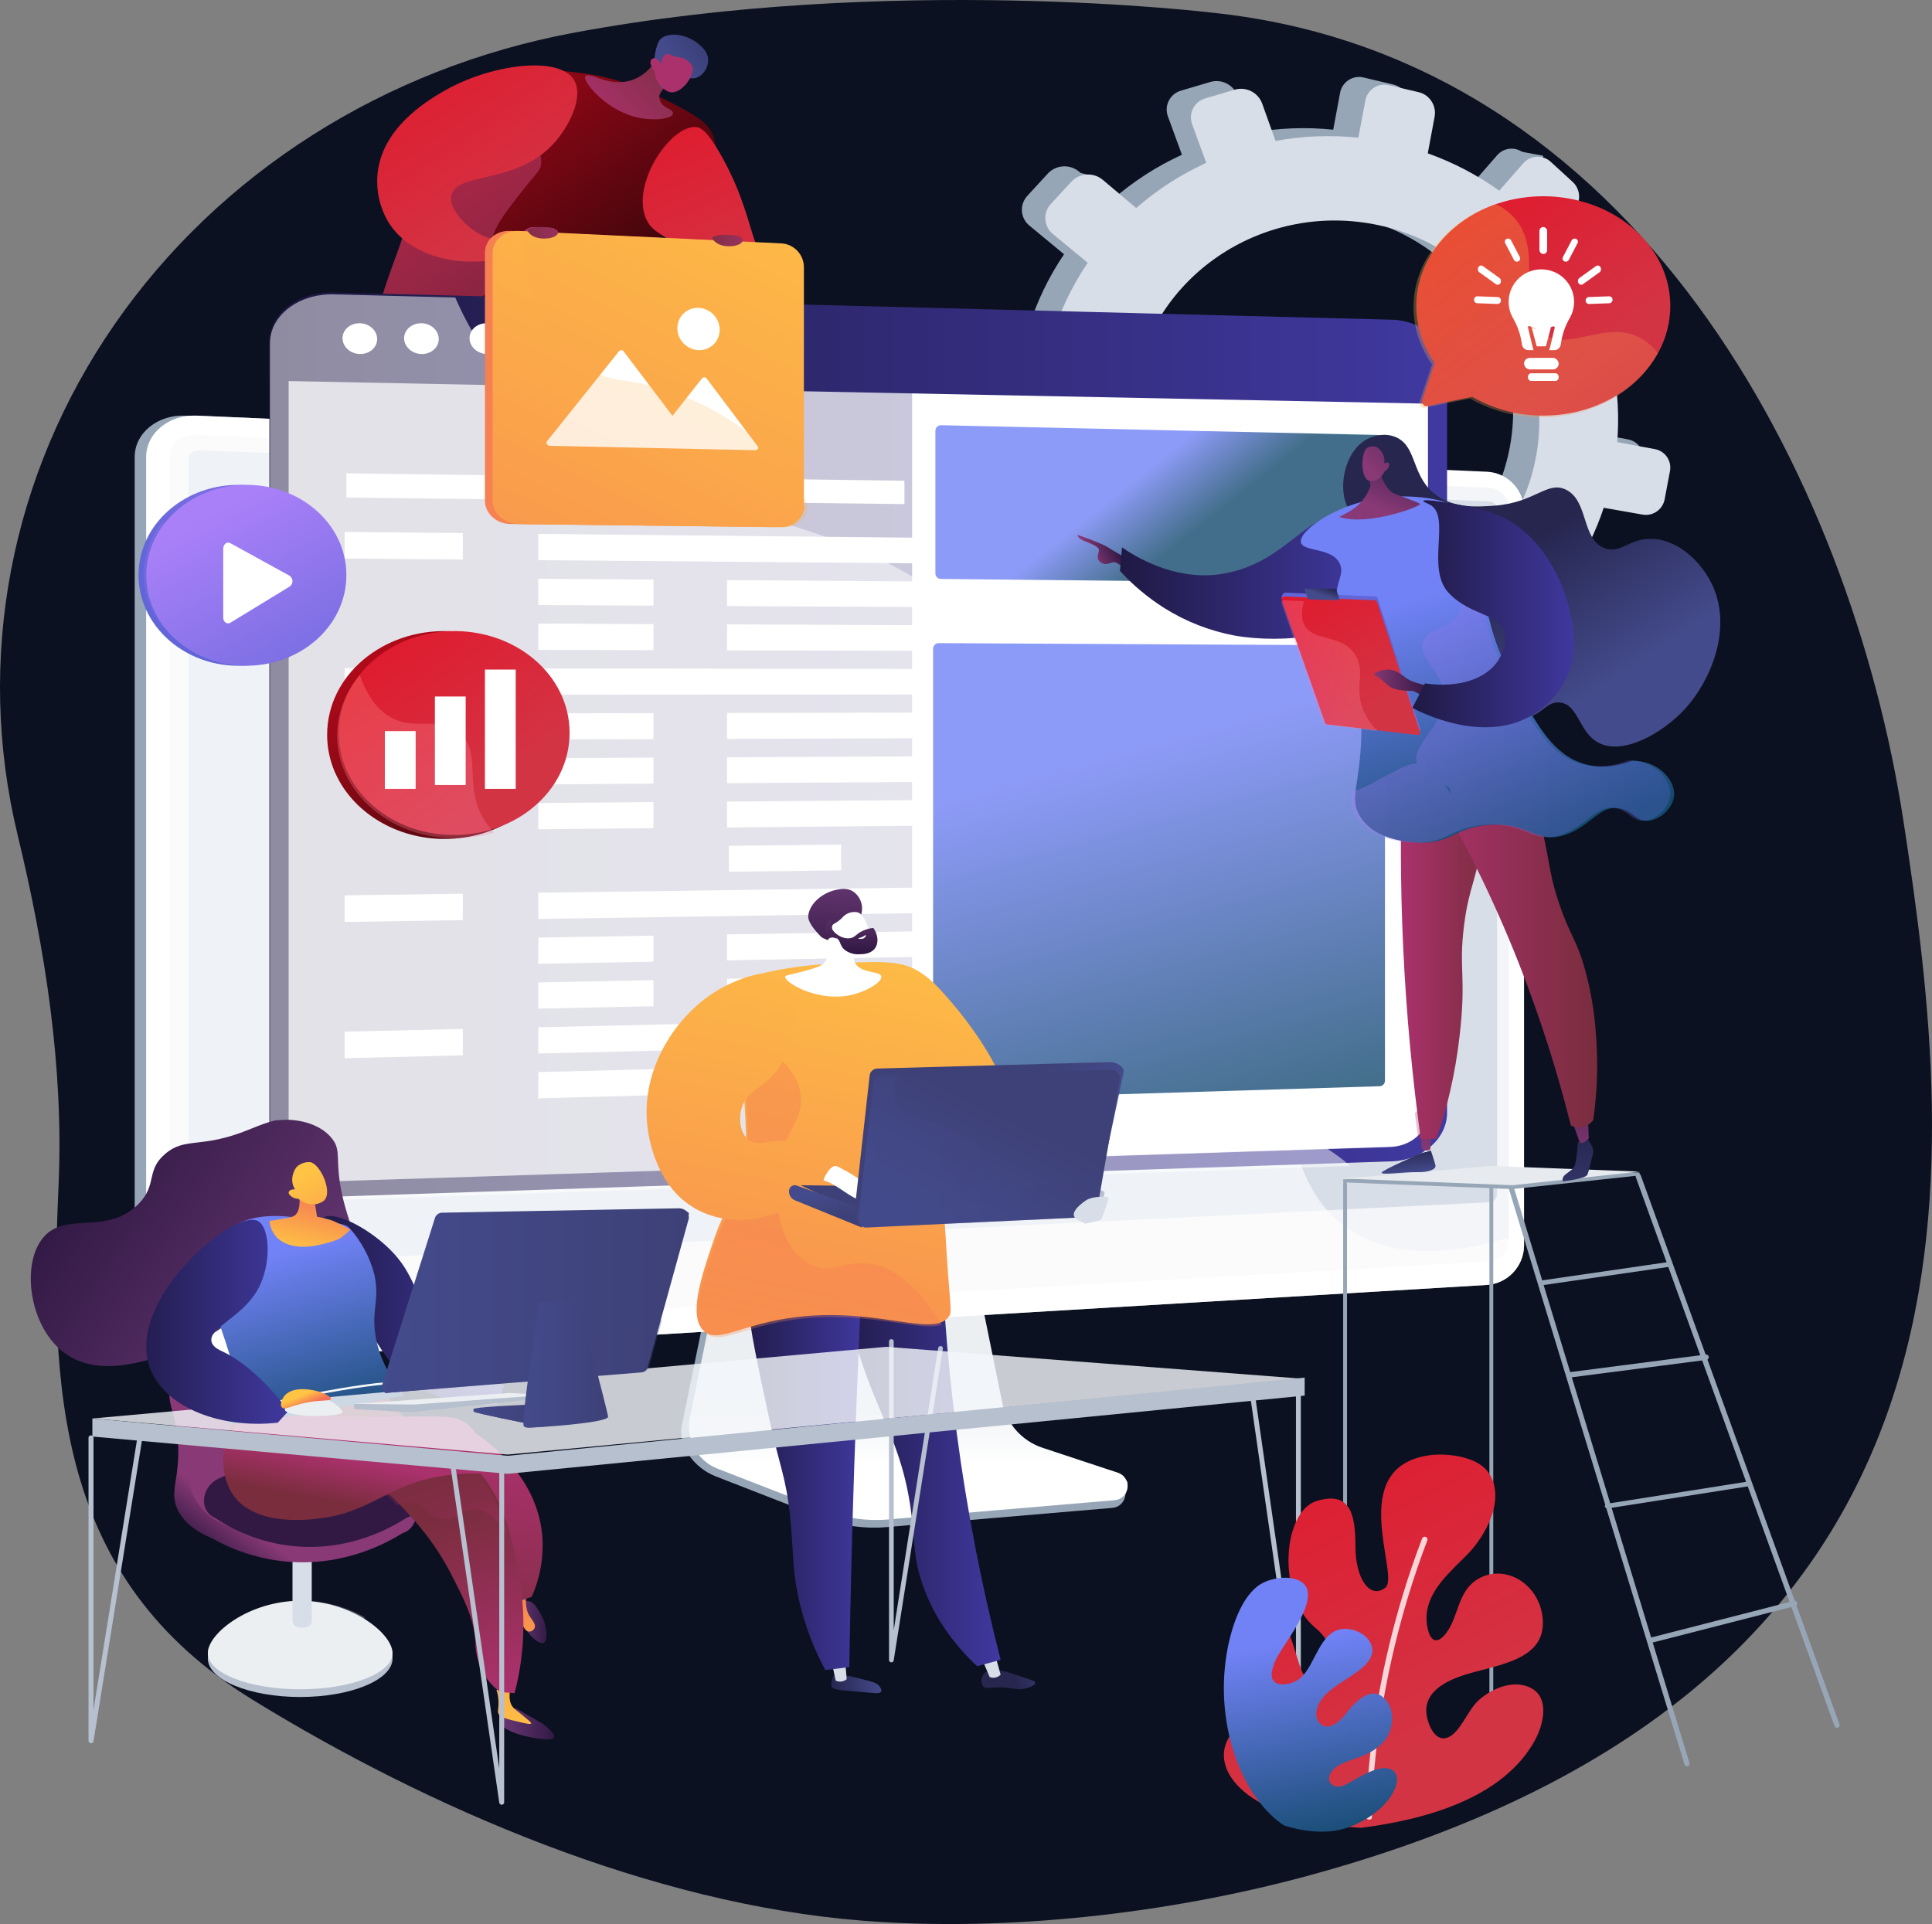 <?xml version="1.0" encoding="UTF-8"?> <svg xmlns="http://www.w3.org/2000/svg" xmlns:xlink="http://www.w3.org/1999/xlink" width="502px" height="500px" viewBox="0 0 502 500" version="1.1"><rect x="0" y="0" width="502" height="500" fill="#808080" stroke="none"/><!-- Generator: sketchtool 64 (101010) - https://sketch.com --><title>9A3289B4-2E2F-4CB6-828F-D7E7AA8A4FC9</title><desc>Created with sketchtool.</desc><defs><linearGradient x1="100.01%" y1="50%" x2="-0.054%" y2="50%" id="linearGradient-1"><stop stop-color="#311944" offset="0%"></stop><stop stop-color="#6B3976" offset="100%"></stop></linearGradient><linearGradient x1="64.731%" y1="138.704%" x2="-33.782%" y2="-462.735%" id="linearGradient-2"><stop stop-color="#FFC444" offset="0%"></stop><stop stop-color="#F36F56" offset="100%"></stop></linearGradient><linearGradient x1="13460.547%" y1="50.089%" x2="13560.536%" y2="50.089%" id="linearGradient-3"><stop stop-color="#311944" offset="0%"></stop><stop stop-color="#6B3976" offset="100%"></stop></linearGradient><linearGradient x1="30370.448%" y1="149.631%" x2="30574.799%" y2="-523.314%" id="linearGradient-4"><stop stop-color="#FFC444" offset="0%"></stop><stop stop-color="#F36F56" offset="100%"></stop></linearGradient><linearGradient x1="46.609%" y1="-12.648%" x2="54.572%" y2="81.917%" id="linearGradient-5"><stop stop-color="#311944" offset="0%"></stop><stop stop-color="#6B3976" offset="100%"></stop></linearGradient><linearGradient x1="-16.993%" y1="49.997%" x2="82.997%" y2="49.997%" id="linearGradient-6"><stop stop-color="#311944" offset="0%"></stop><stop stop-color="#6B3976" offset="100%"></stop></linearGradient><linearGradient x1="72.95%" y1="70.884%" x2="-11.521%" y2="-36.724%" id="linearGradient-7"><stop stop-color="#3C050B" offset="0%"></stop><stop stop-color="#E70B21" offset="100%"></stop></linearGradient><linearGradient x1="63.38%" y1="30.459%" x2="-13.076%" y2="131.795%" id="linearGradient-8"><stop stop-color="#AB316D" offset="0%"></stop><stop stop-color="#792D3D" offset="100%"></stop></linearGradient><linearGradient x1="-4108.343%" y1="65.491%" x2="-4050.384%" y2="-11.964%" id="linearGradient-9"><stop stop-color="#FF9085" offset="0%"></stop><stop stop-color="#FB6FBB" offset="100%"></stop></linearGradient><linearGradient x1="2.728%" y1="85.907%" x2="112.507%" y2="14.035%" id="linearGradient-10"><stop stop-color="#AB316D" offset="0%"></stop><stop stop-color="#792D3D" offset="100%"></stop></linearGradient><linearGradient x1="-7.551%" y1="-4.226%" x2="133.407%" y2="-114.293%" id="linearGradient-11"><stop stop-color="#444B8C" offset="0%"></stop><stop stop-color="#26264F" offset="100%"></stop></linearGradient><linearGradient x1="-11.499%" y1="157.762%" x2="-143.005%" y2="376.125%" id="linearGradient-12"><stop stop-color="#AB316D" offset="0%"></stop><stop stop-color="#792D3D" offset="100%"></stop></linearGradient><linearGradient x1="72.95%" y1="74.8%" x2="-11.521%" y2="-52.988%" id="linearGradient-13"><stop stop-color="#D33444" offset="0%"></stop><stop stop-color="#E70B21" offset="100%"></stop></linearGradient><linearGradient x1="49.983%" y1="24.485%" x2="49.983%" y2="78.775%" id="linearGradient-14"><stop stop-color="#EBEFF2" offset="49%"></stop><stop stop-color="#FFFFFF" offset="100%"></stop></linearGradient><linearGradient x1="-0.002%" y1="49.976%" x2="100.004%" y2="49.976%" id="linearGradient-15"><stop stop-color="#1F1944" offset="0%"></stop><stop stop-color="#4039A0" offset="100%"></stop></linearGradient><linearGradient x1="-0.002%" y1="49.976%" x2="100.004%" y2="49.976%" id="linearGradient-16"><stop stop-color="#1F1944" offset="0%"></stop><stop stop-color="#4039A0" offset="100%"></stop></linearGradient><linearGradient x1="62.147%" y1="57.08%" x2="38.904%" y2="46.78%" id="linearGradient-17"><stop stop-color="#144A6E" offset="0%"></stop><stop stop-color="#7182F6" offset="100%"></stop></linearGradient><linearGradient x1="61.887%" y1="106.607%" x2="39.141%" y2="24.257%" id="linearGradient-18"><stop stop-color="#144A6E" offset="0%"></stop><stop stop-color="#7182F6" offset="100%"></stop></linearGradient><linearGradient x1="73.885%" y1="-48.885%" x2="-34.129%" y2="443.06%" id="linearGradient-19"><stop stop-color="#FFC444" offset="0%"></stop><stop stop-color="#F36F56" offset="100%"></stop></linearGradient><linearGradient x1="99.49%" y1="54.186%" x2="-0.037%" y2="55.135%" id="linearGradient-20"><stop stop-color="#444B8C" offset="0%"></stop><stop stop-color="#26264F" offset="100%"></stop></linearGradient><linearGradient x1="158.187%" y1="63.267%" x2="65.703%" y2="72.411%" id="linearGradient-21"><stop stop-color="#444B8C" offset="0%"></stop><stop stop-color="#26264F" offset="100%"></stop></linearGradient><linearGradient x1="-0.002%" y1="49.976%" x2="100.004%" y2="49.976%" id="linearGradient-22"><stop stop-color="#1F1944" offset="0%"></stop><stop stop-color="#4039A0" offset="100%"></stop></linearGradient><linearGradient x1="-0.002%" y1="49.976%" x2="100.004%" y2="49.976%" id="linearGradient-23"><stop stop-color="#1F1944" offset="0%"></stop><stop stop-color="#4039A0" offset="100%"></stop></linearGradient><linearGradient x1="65.18%" y1="-24.863%" x2="35.633%" y2="180.7%" id="linearGradient-24"><stop stop-color="#FFC444" offset="0%"></stop><stop stop-color="#F36F56" offset="100%"></stop></linearGradient><linearGradient x1="36.491%" y1="162.741%" x2="52.913%" y2="67.514%" id="linearGradient-25"><stop stop-color="#FFC444" offset="0%"></stop><stop stop-color="#F36F56" offset="100%"></stop></linearGradient><linearGradient x1="68.74%" y1="-53.031%" x2="18.349%" y2="263.143%" id="linearGradient-26"><stop stop-color="#FFC444" offset="0%"></stop><stop stop-color="#F36F56" offset="100%"></stop></linearGradient><linearGradient x1="64.7%" y1="54.598%" x2="52.63%" y2="50.27%" id="linearGradient-27"><stop stop-color="#444B8C" offset="0%"></stop><stop stop-color="#3E4177" offset="100%"></stop></linearGradient><linearGradient x1="44.37%" y1="21.78%" x2="57.038%" y2="74.397%" id="linearGradient-28"><stop stop-color="#444B8C" offset="0%"></stop><stop stop-color="#3E4177" offset="100%"></stop></linearGradient><linearGradient x1="58.293%" y1="56.88%" x2="39.406%" y2="40.992%" id="linearGradient-29"><stop stop-color="#444B8C" offset="0%"></stop><stop stop-color="#3E4177" offset="100%"></stop></linearGradient><linearGradient x1="20.547%" y1="83.525%" x2="62.62%" y2="32.383%" id="linearGradient-30"><stop stop-color="#444B8C" offset="0%"></stop><stop stop-color="#3E4177" offset="100%"></stop></linearGradient><linearGradient x1="0.037%" y1="50.012%" x2="100.038%" y2="50.012%" id="linearGradient-31"><stop stop-color="#444B8C" offset="0%"></stop><stop stop-color="#3E4177" offset="100%"></stop></linearGradient><linearGradient x1="77.095%" y1="134.304%" x2="82.49%" y2="-30.027%" id="linearGradient-32"><stop stop-color="#311944" offset="0%"></stop><stop stop-color="#6B3976" offset="100%"></stop></linearGradient><linearGradient x1="87.784%" y1="90.219%" x2="95.072%" y2="-32.026%" id="linearGradient-33"><stop stop-color="#311944" offset="0%"></stop><stop stop-color="#6B3976" offset="100%"></stop></linearGradient><linearGradient x1="37.145%" y1="-3.786%" x2="57.328%" y2="89.521%" id="linearGradient-34"><stop stop-color="#26264F" offset="0%"></stop><stop stop-color="#444B8C" offset="100%"></stop></linearGradient><linearGradient x1="50.869%" y1="115.131%" x2="45.966%" y2="-506.86%" id="linearGradient-35"><stop stop-color="#893976" offset="0%"></stop><stop stop-color="#311944" offset="100%"></stop></linearGradient><linearGradient x1="2463.843%" y1="-149.733%" x2="2480.77%" y2="147.489%" id="linearGradient-36"><stop stop-color="#26264F" offset="0%"></stop><stop stop-color="#444B8C" offset="100%"></stop></linearGradient><linearGradient x1="3983.081%" y1="135.255%" x2="3978.121%" y2="-303.254%" id="linearGradient-37"><stop stop-color="#893976" offset="0%"></stop><stop stop-color="#311944" offset="100%"></stop></linearGradient><linearGradient x1="0.013%" y1="50.01%" x2="100.094%" y2="50.01%" id="linearGradient-38"><stop stop-color="#AB316D" offset="0%"></stop><stop stop-color="#792D3D" offset="100%"></stop></linearGradient><linearGradient x1="1.2898078e-12%" y1="50.004%" x2="100.037%" y2="50.004%" id="linearGradient-39"><stop stop-color="#AB316D" offset="0%"></stop><stop stop-color="#792D3D" offset="100%"></stop></linearGradient><linearGradient x1="0%" y1="49.988%" x2="99.981%" y2="49.988%" id="linearGradient-40"><stop stop-color="#AB316D" offset="0%"></stop><stop stop-color="#792D3D" offset="100%"></stop></linearGradient><linearGradient x1="45.782%" y1="35.857%" x2="75.316%" y2="72.445%" id="linearGradient-41"><stop stop-color="#26264F" offset="0%"></stop><stop stop-color="#444B8C" offset="100%"></stop></linearGradient><linearGradient x1="22.037%" y1="58.91%" x2="80.227%" y2="39.713%" id="linearGradient-42"><stop stop-color="#893976" offset="0%"></stop><stop stop-color="#311944" offset="100%"></stop></linearGradient><linearGradient x1="-0.002%" y1="49.976%" x2="100.004%" y2="49.976%" id="linearGradient-43"><stop stop-color="#1F1944" offset="0%"></stop><stop stop-color="#4039A0" offset="100%"></stop></linearGradient><linearGradient x1="62.147%" y1="98.731%" x2="38.904%" y2="27.839%" id="linearGradient-44"><stop stop-color="#144A6E" offset="0%"></stop><stop stop-color="#7182F6" offset="100%"></stop></linearGradient><linearGradient x1="59.429%" y1="34.165%" x2="21.363%" y2="98.396%" id="linearGradient-45"><stop stop-color="#6165D7" offset="0%"></stop><stop stop-color="#AA80F9" offset="100%"></stop></linearGradient><linearGradient x1="72.95%" y1="75.782%" x2="-11.521%" y2="-57.066%" id="linearGradient-46"><stop stop-color="#D33444" offset="0%"></stop><stop stop-color="#E70B21" offset="100%"></stop></linearGradient><linearGradient x1="89.776%" y1="11.201%" x2="47.555%" y2="52.265%" id="linearGradient-47"><stop stop-color="#26264F" offset="0%"></stop><stop stop-color="#444B8C" offset="100%"></stop></linearGradient><linearGradient x1="85.861%" y1="24.657%" x2="11.298%" y2="78.106%" id="linearGradient-48"><stop stop-color="#FF9085" offset="0%"></stop><stop stop-color="#FB6FBB" offset="100%"></stop></linearGradient><linearGradient x1="-0.216%" y1="50.235%" x2="100%" y2="50.235%" id="linearGradient-49"><stop stop-color="#893976" offset="0%"></stop><stop stop-color="#311944" offset="100%"></stop></linearGradient><linearGradient x1="0.009%" y1="50.008%" x2="100.006%" y2="50.008%" id="linearGradient-50"><stop stop-color="#AA80F9" offset="0%"></stop><stop stop-color="#6165D7" offset="100%"></stop></linearGradient><linearGradient x1="-0.002%" y1="49.976%" x2="100.004%" y2="49.976%" id="linearGradient-51"><stop stop-color="#1F1944" offset="0%"></stop><stop stop-color="#4039A0" offset="100%"></stop></linearGradient><linearGradient x1="47.55%" y1="71.818%" x2="99.099%" y2="-22.972%" id="linearGradient-52"><stop stop-color="#893976" offset="0%"></stop><stop stop-color="#311944" offset="100%"></stop></linearGradient><linearGradient x1="30.724%" y1="64.913%" x2="236.978%" y2="-184.355%" id="linearGradient-53"><stop stop-color="#893976" offset="0%"></stop><stop stop-color="#311944" offset="100%"></stop></linearGradient><linearGradient x1="10.467%" y1="87.114%" x2="25.908%" y2="71.412%" id="linearGradient-54"><stop stop-color="#311944" offset="0%"></stop><stop stop-color="#893976" offset="100%"></stop></linearGradient><linearGradient x1="-5770.51%" y1="63.318%" x2="-5743.256%" y2="-4.276%" id="linearGradient-55"><stop stop-color="#311944" offset="0%"></stop><stop stop-color="#893976" offset="100%"></stop></linearGradient><linearGradient x1="-4783.727%" y1="48.644%" x2="-4784.066%" y2="60.325%" id="linearGradient-56"><stop stop-color="#311944" offset="0%"></stop><stop stop-color="#893976" offset="100%"></stop></linearGradient><linearGradient x1="11.041%" y1="29.304%" x2="101.294%" y2="76.028%" id="linearGradient-57"><stop stop-color="#311944" offset="0%"></stop><stop stop-color="#6B3976" offset="100%"></stop></linearGradient><linearGradient x1="-0.002%" y1="49.976%" x2="100.004%" y2="49.976%" id="linearGradient-58"><stop stop-color="#1F1944" offset="0%"></stop><stop stop-color="#4039A0" offset="100%"></stop></linearGradient><linearGradient x1="100.041%" y1="49.858%" x2="0.023%" y2="49.858%" id="linearGradient-59"><stop stop-color="#311944" offset="0%"></stop><stop stop-color="#6B3976" offset="100%"></stop></linearGradient><linearGradient x1="78.184%" y1="158.025%" x2="-159.217%" y2="-533.376%" id="linearGradient-60"><stop stop-color="#FFC444" offset="0%"></stop><stop stop-color="#F36F56" offset="100%"></stop></linearGradient><linearGradient x1="100.026%" y1="50.015%" x2="0.07%" y2="50.015%" id="linearGradient-61"><stop stop-color="#311944" offset="0%"></stop><stop stop-color="#6B3976" offset="100%"></stop></linearGradient><linearGradient x1="84.209%" y1="306.544%" x2="32.449%" y2="-81.032%" id="linearGradient-62"><stop stop-color="#FFC444" offset="0%"></stop><stop stop-color="#F36F56" offset="100%"></stop></linearGradient><linearGradient x1="54.252%" y1="9.286%" x2="39.422%" y2="142.015%" id="linearGradient-63"><stop stop-color="#AB316D" offset="0%"></stop><stop stop-color="#792D3D" offset="100%"></stop></linearGradient><linearGradient x1="69.556%" y1="106.564%" x2="52.13%" y2="49.065%" id="linearGradient-64"><stop stop-color="#AB316D" offset="0%"></stop><stop stop-color="#792D3D" offset="100%"></stop></linearGradient><linearGradient x1="75.174%" y1="101.129%" x2="54.947%" y2="65.439%" id="linearGradient-65"><stop stop-color="#AB316D" offset="0%"></stop><stop stop-color="#792D3D" offset="100%"></stop></linearGradient><linearGradient x1="53.225%" y1="42.173%" x2="37.994%" y2="76.497%" id="linearGradient-66"><stop stop-color="#AB316D" offset="0%"></stop><stop stop-color="#792D3D" offset="100%"></stop></linearGradient><linearGradient x1="60.414%" y1="106.607%" x2="40.487%" y2="24.257%" id="linearGradient-67"><stop stop-color="#144A6E" offset="0%"></stop><stop stop-color="#7182F6" offset="100%"></stop></linearGradient><linearGradient x1="36.337%" y1="102.75%" x2="65.918%" y2="2.804%" id="linearGradient-68"><stop stop-color="#FFC444" offset="0%"></stop><stop stop-color="#F36F56" offset="100%"></stop></linearGradient><linearGradient x1="31.848%" y1="26.214%" x2="179.397%" y2="307.884%" id="linearGradient-69"><stop stop-color="#FFC444" offset="0%"></stop><stop stop-color="#F36F56" offset="100%"></stop></linearGradient><linearGradient x1="-0.002%" y1="49.976%" x2="100.004%" y2="49.976%" id="linearGradient-70"><stop stop-color="#1F1944" offset="0%"></stop><stop stop-color="#4039A0" offset="100%"></stop></linearGradient><linearGradient x1="0%" y1="50.006%" x2="99.983%" y2="50.006%" id="linearGradient-71"><stop stop-color="#444B8C" offset="0%"></stop><stop stop-color="#3E4177" offset="100%"></stop></linearGradient><linearGradient x1="0%" y1="49.97%" x2="100.018%" y2="49.97%" id="linearGradient-72"><stop stop-color="#444B8C" offset="0%"></stop><stop stop-color="#3E4177" offset="100%"></stop></linearGradient><linearGradient x1="0%" y1="50.081%" x2="100%" y2="50.081%" id="linearGradient-73"><stop stop-color="#444B8C" offset="0%"></stop><stop stop-color="#3E4177" offset="100%"></stop></linearGradient><linearGradient x1="-0.008%" y1="50.064%" x2="100%" y2="50.064%" id="linearGradient-74"><stop stop-color="#444B8C" offset="0%"></stop><stop stop-color="#3E4177" offset="100%"></stop></linearGradient><linearGradient x1="0.027%" y1="49.745%" x2="100%" y2="49.745%" id="linearGradient-75"><stop stop-color="#444B8C" offset="0%"></stop><stop stop-color="#3E4177" offset="100%"></stop></linearGradient><linearGradient x1="0.003%" y1="49.991%" x2="99.993%" y2="49.991%" id="linearGradient-76"><stop stop-color="#444B8C" offset="0%"></stop><stop stop-color="#3E4177" offset="100%"></stop></linearGradient><linearGradient x1="0.016%" y1="50.007%" x2="99.993%" y2="50.007%" id="linearGradient-77"><stop stop-color="#444B8C" offset="0%"></stop><stop stop-color="#3E4177" offset="100%"></stop></linearGradient><linearGradient x1="41.612%" y1="42.37%" x2="64.86%" y2="70.551%" id="linearGradient-78"><stop stop-color="#FFC444" offset="0%"></stop><stop stop-color="#F36F56" offset="100%"></stop></linearGradient><linearGradient x1="63.383%" y1="75.782%" x2="14.125%" y2="-57.066%" id="linearGradient-79"><stop stop-color="#D33444" offset="0%"></stop><stop stop-color="#E70B21" offset="100%"></stop></linearGradient><linearGradient x1="162.346%" y1="53.587%" x2="-40.162%" y2="48.251%" id="linearGradient-80"><stop stop-color="#FFC444" offset="0%"></stop><stop stop-color="#F36F56" offset="100%"></stop></linearGradient><linearGradient x1="100.468%" y1="-48.896%" x2="-62.811%" y2="271.221%" id="linearGradient-81"><stop stop-color="#FFC444" offset="0%"></stop><stop stop-color="#F36F56" offset="100%"></stop></linearGradient><linearGradient x1="78.305%" y1="-5.56%" x2="-37.929%" y2="222.739%" id="linearGradient-82"><stop stop-color="#FFC444" offset="0%"></stop><stop stop-color="#F36F56" offset="100%"></stop></linearGradient><linearGradient x1="160.035%" y1="51.073%" x2="-38.47%" y2="49.125%" id="linearGradient-83"><stop stop-color="#AB316D" offset="0%"></stop><stop stop-color="#792D3D" offset="100%"></stop></linearGradient><linearGradient x1="160.035%" y1="51.026%" x2="-38.47%" y2="49.066%" id="linearGradient-84"><stop stop-color="#AB316D" offset="0%"></stop><stop stop-color="#792D3D" offset="100%"></stop></linearGradient><linearGradient x1="116.457%" y1="-71.565%" x2="42.627%" y2="63.577%" id="linearGradient-85"><stop stop-color="#AA80F9" offset="0%"></stop><stop stop-color="#6165D7" offset="100%"></stop></linearGradient><linearGradient x1="30.548%" y1="17.117%" x2="102.585%" y2="138.703%" id="linearGradient-86"><stop stop-color="#AA80F9" offset="0%"></stop><stop stop-color="#6165D7" offset="100%"></stop></linearGradient><linearGradient x1="18.952%" y1="-1.182%" x2="115.513%" y2="195.778%" id="linearGradient-87"><stop stop-color="#AA80F9" offset="0%"></stop><stop stop-color="#6165D7" offset="100%"></stop></linearGradient><linearGradient x1="72.95%" y1="70.204%" x2="-11.521%" y2="-33.904%" id="linearGradient-88"><stop stop-color="#600810" offset="0%"></stop><stop stop-color="#E70B21" offset="100%"></stop></linearGradient><linearGradient x1="72.95%" y1="70.117%" x2="-11.521%" y2="-33.541%" id="linearGradient-89"><stop stop-color="#D33444" offset="0%"></stop><stop stop-color="#E70B21" offset="100%"></stop></linearGradient><linearGradient x1="18.669%" y1="-1.166%" x2="116.33%" y2="195.8%" id="linearGradient-90"><stop stop-color="#FF9085" offset="0%"></stop><stop stop-color="#FB6FBB" offset="100%"></stop></linearGradient><linearGradient x1="72.95%" y1="69.23%" x2="-11.521%" y2="-29.857%" id="linearGradient-91"><stop stop-color="#D33444" offset="0%"></stop><stop stop-color="#E70B21" offset="100%"></stop></linearGradient><linearGradient x1="7.848%" y1="25.281%" x2="95.318%" y2="124.308%" id="linearGradient-92"><stop stop-color="#FFC444" offset="0%"></stop><stop stop-color="#F36F56" offset="100%"></stop></linearGradient><linearGradient x1="66.803%" y1="75.782%" x2="4.956%" y2="-57.066%" id="linearGradient-93"><stop stop-color="#D33444" offset="0%"></stop><stop stop-color="#E70B21" offset="100%"></stop></linearGradient><linearGradient x1="55.647%" y1="106.607%" x2="44.842%" y2="24.257%" id="linearGradient-94"><stop stop-color="#144A6E" offset="0%"></stop><stop stop-color="#7182F6" offset="100%"></stop></linearGradient></defs><g id="Page-1" stroke="none" stroke-width="1" fill="none" fill-rule="evenodd"><g id="e-comm" transform="translate(-402, -2082)"><g id="Group-7" transform="translate(402, 2082)"><path d="M494.617,213.565 C481.011,124.362 425.224,14.769 315.011,3.299 C315.011,3.299 231.333,-6.895 148.844,8.556 C99.887,17.726 56.959,45.023 29.795,84.256 C2.632,123.49 -6.442,171.329 4.57,216.938 C11.722,246.561 16.555,277.22 15.229,307.66 C12.92,360.638 14.248,410.088 65.58,441.683 C111.412,469.893 169.094,494.773 224.123,499.131 C261.52,502.092 303.459,497.301 339.503,487.548 C523.191,437.849 508.224,302.769 494.617,213.565" id="Fill-1" fill="#0B1120"></path><g id="shutterstock_1728364558-(1)-[Converted]" transform="translate(8, 9)" fill-rule="nonzero"><path d="M415.116,105.202 L405.279,103.377 C405.811,96.873 405.448,90.327 404.203,83.921 L413.423,80.66 C415.97,79.716 417.297,76.911 416.413,74.342 L414.099,67.396 C413.707,66.153 412.834,65.119 411.674,64.524 C410.515,63.929 409.166,63.824 407.928,64.232 L398.845,67.355 C396.011,61.262 392.355,55.587 387.98,50.489 L394.229,43.262 C396.008,41.118 395.782,37.951 393.715,36.082 L388.16,30.997 C387.19,30.073 385.887,29.583 384.55,29.637 C383.212,29.691 381.954,30.285 381.062,31.284 L374.825,38.428 C369.152,34.362 362.936,31.114 356.36,28.777 L358.154,19.247 C358.641,16.372 356.807,13.614 353.968,12.953 L346.38,11.158 C345.039,10.813 343.615,11.038 342.446,11.781 C341.277,12.523 340.468,13.716 340.209,15.077 L338.415,24.703 C331.284,23.968 324.084,24.25 317.032,25.541 L313.558,15.879 C312.508,13.028 309.443,11.464 306.52,12.289 L298.848,14.562 C297.47,14.957 296.321,15.912 295.682,17.196 C295.043,18.48 294.972,19.973 295.487,21.311 L299.111,31.212 C292.553,34.217 286.461,38.15 281.023,42.891 L272.466,35.676 C270.102,33.624 266.551,33.766 264.357,35.999 L258.886,41.952 C257.893,43.053 257.406,44.52 257.542,45.998 C257.678,47.475 258.426,48.828 259.604,49.729 L268.477,57.076 C264.482,62.965 261.383,69.415 259.281,76.215 L247.393,74.007 C244.194,73.409 241.139,75.348 240.576,78.333 L239.088,86.272 C238.531,89.264 240.684,92.135 243.871,92.698 L256.094,94.834 C255.828,101.827 256.591,108.822 258.36,115.594 L246.448,119.686 C243.411,120.727 241.85,123.874 242.962,126.686 L245.916,134.159 C247.022,136.964 250.365,138.346 253.373,137.299 L265.446,133.028 C268.839,139.001 273.047,144.472 277.949,149.283 L269.691,158.778 C268.725,159.832 268.249,161.246 268.381,162.671 C268.513,164.095 269.241,165.398 270.385,166.256 L276.729,171.042 C279.195,172.829 282.616,172.434 284.61,170.133 L292.844,160.573 C298.684,163.95 304.951,166.528 311.477,168.237 L309.24,180.16 C308.986,181.516 309.31,182.916 310.135,184.021 C310.96,185.127 312.21,185.835 313.582,185.976 L321.319,186.957 C324.218,187.317 326.908,185.391 327.502,182.529 L329.715,170.731 C336.323,170.844 342.917,170.087 349.328,168.482 L353.28,179.287 C353.762,180.534 354.729,181.532 355.961,182.05 C357.193,182.568 358.583,182.562 359.81,182.033 L366.842,179.221 C369.452,178.216 370.813,175.338 369.934,172.682 L366.119,162.074 C371.863,159.055 377.191,155.302 381.971,150.91 L390.342,157.844 C391.366,158.657 392.672,159.03 393.97,158.879 C395.269,158.729 396.455,158.068 397.266,157.043 L401.949,151.365 C403.705,149.302 403.484,146.211 401.452,144.419 L393.368,137.599 C396.944,132.237 399.786,126.42 401.817,120.302 L411.934,122.097 C414.597,122.516 417.104,120.722 417.567,118.065 L418.901,110.933 C419.16,109.671 418.907,108.357 418.197,107.282 C417.486,106.207 416.378,105.458 415.116,105.202 Z M324.506,148.954 C295.206,144.569 275.103,117.407 280.544,88.426 C285.986,59.445 314.628,41.114 343.581,47.288 C371.554,53.271 389.403,80.008 384.297,107.23 C379.19,134.452 352.802,153.19 324.506,148.954 L324.506,148.954 Z" id="Shape" fill="#97A6B7"></path><polygon id="Path" fill="#97A6B7" points="315 15.335 308.405 14 305 19"></polygon><polygon id="Path" fill="#97A6B7" points="385 30 393 31.479 391.889 37"></polygon><polygon id="Path" fill="#97A6B7" points="411 65 419 66.846 416.138 71"></polygon><polygon id="Path" fill="#97A6B7" points="415 107 423 108.933 419.606 112"></polygon><polygon id="Path" fill="#97A6B7" points="392 158.499 399.011 161 401 155"></polygon><polygon id="Path" fill="#97A6B7" points="356 182.45 362.528 185 364 180"></polygon><polygon id="Path" fill="#97A6B7" points="318.145 188 312 185.784 319 179"></polygon><polygon id="Path" fill="#97A6B7" points="285 174 278 171.006 284.9 165"></polygon><polygon id="Path" fill="#97A6B7" points="269 35 276 36.755 272.249 42"></polygon><polygon id="Path" fill="#97A6B7" points="241 92.584 247.503 95 248 89"></polygon><polygon id="Path" fill="#97A6B7" points="249 137.835 255.595 140 257 136"></polygon><path d="M422.097,107.735 L412.205,105.892 C412.739,99.354 412.376,92.774 411.126,86.334 L420.397,83.059 C422.951,82.102 424.276,79.281 423.38,76.705 L421.053,69.724 C420.658,68.474 419.779,67.434 418.612,66.837 C417.445,66.239 416.088,66.134 414.842,66.544 L405.702,69.676 C402.854,63.547 399.181,57.836 394.784,52.702 L401.097,45.447 C402.892,43.288 402.663,40.097 400.578,38.216 L394.993,33.109 C394.017,32.174 392.703,31.677 391.353,31.731 C390.002,31.785 388.732,32.386 387.834,33.395 L381.558,40.555 C375.85,36.469 369.598,33.202 362.985,30.848 L364.775,21.272 C365.27,18.392 363.442,15.624 360.599,14.948 L352.968,13.158 C351.62,12.812 350.188,13.04 349.012,13.787 C347.837,14.534 347.023,15.733 346.764,17.102 L344.944,26.779 C337.769,26.039 330.526,26.322 323.43,27.62 L319.958,17.919 C318.909,15.047 315.826,13.467 312.882,14.291 L305.162,16.577 C303.777,16.974 302.623,17.935 301.98,19.225 C301.336,20.514 301.264,22.015 301.78,23.36 L305.425,33.318 C298.827,36.338 292.699,40.293 287.228,45.06 L278.619,37.799 C276.238,35.742 272.669,35.888 270.464,38.133 L264.957,44.099 C263.974,45.209 263.493,46.677 263.63,48.154 C263.767,49.631 264.508,50.986 265.679,51.897 L274.628,59.283 C270.605,65.219 267.486,71.719 265.375,78.572 L253.443,76.353 C250.227,75.756 247.148,77.701 246.588,80.702 L245.09,88.685 C244.523,91.668 246.689,94.574 249.917,95.14 L262.213,97.288 C261.944,104.323 262.711,111.359 264.492,118.17 L252.512,122.281 C249.457,123.331 247.882,126.487 249.004,129.321 L251.987,136.833 C253.103,139.649 256.461,141.057 259.492,139.989 L271.633,135.693 C275.047,141.701 279.282,147.203 284.216,152.041 L275.863,161.587 C274.89,162.647 274.41,164.07 274.543,165.503 C274.676,166.937 275.409,168.247 276.561,169.11 L282.939,173.943 C285.424,175.734 288.864,175.336 290.874,173.024 L299.077,163.43 C304.952,166.827 311.257,169.418 317.822,171.133 L315.573,183.125 C315.315,184.488 315.641,185.897 316.471,187.009 C317.302,188.12 318.56,188.832 319.94,188.972 L327.726,189.956 C330.641,190.319 333.346,188.382 333.943,185.506 L336.168,173.645 C342.817,173.757 349.452,172.997 355.904,171.383 L359.877,182.248 C360.361,183.501 361.334,184.502 362.572,185.023 C363.809,185.544 365.206,185.54 366.44,185.01 L373.515,182.182 C376.132,181.17 377.498,178.286 376.624,175.619 L372.788,164.952 C378.565,161.916 383.925,158.146 388.735,153.735 L397.165,160.704 C398.194,161.521 399.505,161.895 400.81,161.744 C402.115,161.593 403.307,160.929 404.121,159.898 L408.835,154.189 C410.606,152.114 410.383,149.002 408.333,147.202 L400.202,140.347 C403.803,134.958 406.663,129.108 408.703,122.955 L418.881,124.745 C421.558,125.166 424.078,123.363 424.543,120.694 L425.892,113.534 C426.165,112.262 425.917,110.932 425.204,109.843 C424.492,108.754 423.373,107.995 422.097,107.735 L422.097,107.735 Z M330.948,151.713 C301.475,147.304 281.25,119.996 286.715,90.857 C292.18,61.717 321.002,43.3 350.135,49.504 C378.276,55.501 396.234,82.396 391.097,109.764 C385.961,137.131 359.412,155.984 330.948,151.725 L330.948,151.713 Z" id="Shape" fill="#D8DEE8"></path><path d="M111.747,182.5 L106.234,179 L103.75,179 C103.438,180.151 103.188,181.319 103,182.5 C104.11,184.415 109.262,185.875 112.484,186 C113.015,186 113.759,186 113.954,185.613 C114.278,184.921 112.821,183.461 111.747,182.5 Z" id="Path" fill="url(#linearGradient-1)"></path><path d="M105.478,176 C105.478,178.123 105.542,179.617 105.978,180.279 C106.286,180.74 103.319,181.786 103.319,179.974 C103.309,178.688 103.203,177.405 103,176.143 L105.478,176 Z" id="Path" fill="url(#linearGradient-2)"></path><path d="M144.742,178.5 L139.24,175 L136.757,175 C136.757,175 135.908,178.332 136.008,178.5 C137.111,180.422 142.265,181.881 145.48,182 C146.016,182 146.759,182 146.954,181.613 C147.278,180.921 145.822,179.467 144.742,178.5 Z" id="Path" fill="url(#linearGradient-3)"></path><path d="M136.801,171 C137.443,172.485 138.168,173.926 138.971,175.315 C139.313,175.783 136.566,176.733 135.965,175.005 C135.497,173.613 134.162,171.746 134,171.139 L136.801,171 Z" id="Path" fill="url(#linearGradient-4)"></path><path d="M135.627,80.518 C131.089,110.85 132.233,141.771 139,171.679 L133.941,173 C131.839,172.505 128.865,171.449 126.822,168.871 C124.134,165.445 125.358,162.295 123.449,156.603 C121.622,151.165 119.444,150.882 117.266,146.223 C114.421,140.142 116.159,136.42 115.955,128.292 C115.609,114.538 110.345,113.47 108.647,96.395 C107.758,87.454 107.318,82.322 110.521,79.031 C115,74.401 124.854,75.215 135.627,80.518 Z" id="Path" fill="url(#linearGradient-5)"></path><path d="M125,76.803 C111.618,107.214 104.481,139.899 103.993,173 L98.158,173 C95.776,169.644 94,165.915 92.906,161.973 C91.563,157.083 92.408,155.823 91.544,148.094 C90.365,137.565 88.827,137.078 89.016,130.792 C89.235,123.573 91.478,123.603 92.322,116.349 C93.569,105.612 89.034,102.297 89.21,92.393 C89.289,87.943 90.341,81.235 95.435,73 L125,76.803 Z" id="Path" fill="url(#linearGradient-6)"></path><path d="M123.162,10.258 C129.02,8.394 133.612,8.911 141.792,9.83 C153.735,11.178 161.384,15.112 168.013,18.519 C174.533,21.872 176.259,23.759 177.185,25.926 C179.346,30.976 176.713,36.489 175.035,39.884 C170.753,48.555 166.777,48.252 157.718,58.686 C149.734,67.867 145.739,72.454 143.106,79.196 C141.912,82.164 140.801,86.039 137.087,88.312 C133.504,90.514 129.384,90.039 127.055,89.736 C117.256,88.46 116.384,82.175 110.001,82.615 C104.913,82.965 103.809,87.066 95.073,88.454 C91.179,89.048 90.045,88.454 89.484,88.027 C87.364,86.353 87.609,82.353 89.627,74.211 C92.726,61.694 95.491,57.635 98.082,47.718 C100.775,37.421 98.679,38.323 100.949,32.478 C101.701,30.513 107.893,15.118 123.162,10.258 Z" id="Path" fill="url(#linearGradient-7)"></path><path d="M122,54.52 L126.5,52.742 C126.5,52.742 128.222,50.541 129.614,50.144 C131.007,49.748 136,50.293 136,50.293 C136,50.293 135.507,52.071 134.528,52.368 C133.549,52.665 130.514,52.885 130.022,53.777 C129.529,54.668 127.729,55.334 127.078,55.037 C126.427,54.74 122.243,56 122.243,56 L122,54.52 Z" id="Path" fill="url(#linearGradient-8)"></path><path d="M124.877,84.572 C122.842,82.091 123.943,79.116 121.164,76.576 C116.635,72.411 108.446,75.499 108.023,74.006 C107.511,72.221 119.777,69.621 121.164,62.583 C121.759,59.388 119.479,58.847 119.735,54.587 C119.973,50.595 122.467,47.3 127.472,40.904 C131.4,35.835 132.465,35.425 132.614,33.479 C133.055,27.643 125.675,23.58 122.616,21.486 C119.22,19.181 115.36,17.65 111.308,17 C106.766,21.295 103.215,26.529 100.905,32.337 C98.662,38.197 100.733,37.293 98.049,47.615 C95.466,57.556 92.692,61.625 89.621,74.172 C87.61,82.335 87.366,86.345 89.479,88.022 C90.038,88.463 91.169,89.069 95.049,88.451 C103.732,87.058 104.833,82.948 109.928,82.597 C116.29,82.156 117.158,88.457 126.925,89.736 C129.246,90.039 133.328,90.515 136.923,88.308 C137.687,87.835 138.386,87.262 139,86.606 C130.317,88.171 126.579,86.648 124.877,84.572 Z" id="Path" fill="url(#linearGradient-9)" opacity="0.3" style="mix-blend-mode: multiply;"></path><path d="M163.871,4 C162.595,7.188 157.81,15.228 147.477,11.29 C144.709,10.237 144.237,10.606 144.073,10.83 C143.292,11.907 148.835,19.088 156.679,21.278 C161.464,22.608 166.587,21.943 166.849,20.558 C167.112,19.172 163.708,19.293 163.312,16.39 C163.044,14.369 166.978,11.949 169,10.582 C168.674,7.944 164.203,6.65 163.871,4 Z" id="Path" fill="url(#linearGradient-10)"></path><path d="M172.979,11.193 C174.921,10.445 176.155,8.373 175.984,6.147 C175.752,4.269 174.294,3.075 173.425,2.359 C170.89,0.281 166.765,-0.868 164.046,0.797 C162.439,1.778 162.111,5.779 162.016,6.476 C161.921,7.173 162.272,7.766 162.445,8.547 C162.683,9.599 163.04,11.257 163.605,14 C164.143,13.48 164.723,13.014 165.337,12.606 C166.154,12.061 167.029,11.628 167.944,11.315 C170.408,10.58 171.283,11.799 172.979,11.193 Z" id="Path" fill="url(#linearGradient-11)"></path><path d="M162.033,9.433 C162.173,11.696 163.478,13.71 165.457,14.72 C168.494,16.331 172.873,10.58 171.848,8.158 C171.259,7.128 170.306,6.371 169.187,6.043 C168.489,5.831 168.134,5.937 167.006,5.562 C165.953,5.221 165.757,4.969 165.37,5.003 C164.825,5.059 164.17,5.562 163.587,7.666 C163.471,6.915 162.934,6.305 162.218,6.111 C162.005,6.09 161.791,6.127 161.597,6.217 C160.691,6.664 160.8,7.968 162.033,9.433 Z" id="Path" fill="url(#linearGradient-12)"></path><path d="M141.19,11.848 C137.338,5.274 119.227,7.682 106.999,14.85 C103.022,17.198 90.895,24.342 90.046,36.752 C89.766,40.939 90.761,45.112 92.896,48.711 C98.238,57.338 110.881,61.145 124.237,57.789 L123.81,53.466 C120.291,53.58 116.85,52.403 114.122,50.152 C113.315,49.473 108.525,45.451 109.279,41.795 C110.537,35.659 125.674,39.003 135.492,28.683 C139.89,24.084 143.725,16.177 141.19,11.848 Z" id="Path" fill="url(#linearGradient-13)"></path><path d="M262.333,369.246 C256.956,367.453 252.955,362.931 251.846,357.396 L244.054,319 L177.38,321.363 L169.178,361.36 C168.027,366.965 172.626,372.583 177.926,374.645 L205.818,385.508 C211,387.531 216.58,388.339 222.126,387.871 L281.08,382.85 C282.811,382.692 284.193,381.344 284.385,379.624 C284.587,377.894 285.792,375.95 284.148,375.413 L262.333,369.246 Z" id="Path" fill="#97A6B7"></path><path d="M262.88,367.234 C257.524,365.465 253.521,360.944 252.39,355.387 L244.592,317 L179.449,319.392 L171.241,359.376 C170.094,364.977 173.134,370.592 178.432,372.659 L206.366,383.513 C211.555,385.535 217.134,386.341 222.68,385.869 L281.66,380.852 C283.387,380.709 284.775,379.36 284.975,377.628 C285.176,375.896 284.135,374.262 282.486,373.723 L262.88,367.234 Z" id="Path" fill="url(#linearGradient-14)"></path><path d="M40.178,344.972 C32.931,345.408 27,340.687 27,334.456 L27,109.757 C27,103.52 32.949,98.709 40.178,99.014 L375.368,113.589 C380.721,113.844 384.946,118.245 385,123.621 L385,314.724 C384.92,320.117 380.732,324.547 375.368,324.912 L40.178,344.972 Z" id="Path" fill="#97A6B7"></path><path d="M43.178,344.972 C35.931,345.408 30,340.687 30,334.456 L30,109.757 C30,103.52 35.949,98.709 43.178,99.014 L378.374,113.589 C383.725,113.848 387.946,118.247 388,123.621 L388,314.724 C387.92,320.114 383.735,324.544 378.374,324.912 L43.178,344.972 Z" id="Path" fill="#FFFFFF"></path><path d="M378.833,117.754 L43.039,104.007 C39.159,103.853 36,106.379 36,109.712 L36,332.4 C36,335.709 39.159,338.206 43.039,337.987 L378.833,318.801 C381.709,318.61 383.957,316.255 384,313.386 L384,123.085 C383.968,120.227 381.702,117.889 378.833,117.754 Z" id="Path" fill="#D8DEE8" opacity="0.3" style="mix-blend-mode: multiply;"></path><path d="M43.737,319.996 C42.232,320.068 41,319.08 41,317.79 L41,110.233 C41,108.948 42.232,107.943 43.737,108.003 L378.983,121.279 C380.102,121.326 380.988,122.241 381,123.36 L381,301.32 C380.983,302.442 380.104,303.363 378.983,303.431 L43.737,319.996 Z" id="Path" fill="#D8DEE8"></path><path d="M343.405,311.015 C315.205,293.515 334.897,243.753 303.23,218.749 C271.3,193.543 226.378,224.461 204.009,198.354 C187.351,178.919 206.84,155.45 190.92,137.173 C165.981,108.523 102.152,147.917 72.822,119.69 C68.658,115.679 64.458,109.597 62.066,99.838 L43.178,99.014 C35.931,98.704 30,103.515 30,109.758 L30,334.455 C30,340.686 35.949,345.408 43.178,344.972 L378.374,324.923 C383.735,324.554 387.92,320.125 388,314.734 L388,311.332 C365.768,318.912 352.162,316.453 343.405,311.015 Z" id="Path" fill="#FFFFFF" opacity="0.6" style="mix-blend-mode: soft-light;"></path><polygon id="Path" fill="#F4F7FA" style="mix-blend-mode: soft-light;" points="63 303 143 299.681 143 258 63 259.929"></polygon><g id="Group" opacity="0.7" transform="translate(63, 128)" fill="#F4F7FA"><polygon id="Path" points="216.357 102.618 228.642 102.451 228.642 12.744 216.357 12.428"></polygon><polygon id="Path" points="194.185 102.921 206.708 102.749 206.708 57.466 194.185 57.395"></polygon><polygon id="Path" points="171.577 103.237 184.345 103.058 184.345 2.948 171.577 2.573"></polygon><polygon id="Path" points="148.522 103.552 161.546 103.374 161.546 17.276 148.522 16.978"></polygon><polygon id="Path" points="125.008 103.88 138.295 103.695 138.295 80.381 125.008 80.429"></polygon><polygon id="Path" points="101.022 104.208 114.578 104.023 114.578 48.671 101.022 48.546"></polygon><polygon id="Path" points="76.548 104.547 90.377 104.356 90.377 23.773 76.548 23.505"></polygon><polygon id="Path" points="51.573 104.886 65.682 104.696 65.682 45.33 51.573 45.181"></polygon><polygon id="Path" points="26.073 105.238 40.481 105.041 40.481 12.005 26.073 11.666"></polygon><polygon id="Path" points="0.042 105.601 14.754 105.399 14.754 0.911 0.042 0.494"></polygon></g><polygon id="Path" fill="#F4F7FA" style="mix-blend-mode: soft-light;" points="302 293 363 290.373 363 284 302 286.453"></polygon><polygon id="Path" fill="#F4F7FA" style="mix-blend-mode: soft-light;" points="302 212 363 211.669 363 206 302 206.177"></polygon><polygon id="Path" fill="#F4F7FA" style="mix-blend-mode: soft-light;" points="302 202 363 201.932 363 196.091 302 196"></polygon><polygon id="Path" fill="#F4F7FA" style="mix-blend-mode: soft-light;" points="302 285 311 284.625 311 275 302 275.334"></polygon><path d="M310,252.551 C309.992,258.676 312.471,264.537 316.861,268.773 C321.251,273.009 327.169,275.251 333.241,274.978 C345.868,274.547 356,264.007 356,251.444 C356.003,245.405 353.59,239.621 349.307,235.398 C345.023,231.175 339.231,228.87 333.241,229.006 C320.465,229.179 310,239.725 310,252.551 Z" id="Path" fill="#D8DEE8"></path><path d="M311.018,252.356 C311.487,240.566 321.232,231.192 333.214,231.006 C338.947,230.875 344.491,233.026 348.592,236.974 C352.693,240.921 355.003,246.33 355,251.977 C355,263.732 345.297,273.577 333.214,273.98 C327.408,274.229 321.752,272.131 317.557,268.172 C313.362,264.212 310.993,258.736 311,253.015 C311,252.807 311.006,252.582 311.018,252.356 Z" id="Path" fill="#FFFFFF" opacity="0.35" style="mix-blend-mode: soft-light;"></path><path d="M311.018,252.356 C311.487,240.566 321.232,231.192 333.214,231.006 C338.947,230.875 344.491,233.026 348.592,236.974 C352.693,240.921 355.003,246.33 355,251.977 C355,263.732 345.297,273.577 333.214,273.98 C327.408,274.229 321.752,272.131 317.557,268.172 C313.362,264.212 310.993,258.736 311,253.015 C311,252.807 311.006,252.582 311.018,252.356 Z" id="Path" fill="#F4F7FA" style="mix-blend-mode: soft-light;"></path><path d="M311,252.829 C311.346,243.884 317.165,236.04 325.71,233 L333,253 L311,252.829 Z" id="Path" fill="#FFFFFF"></path><path d="M84.973,276.822 C90.052,277.009 90.807,274.092 95.815,273.811 C104.298,273.332 106.374,281.516 114.556,281.411 C121.227,281.306 122.909,275.781 129.515,276.395 C134.429,276.851 135.414,280.09 140.186,280.557 C141.124,280.641 142.068,280.615 143,280.481 L143,299.691 L63,303 L63,269 C66.327,269.191 69.596,269.95 72.662,271.245 C78.03,273.583 79.847,276.641 84.973,276.822 Z" id="Path" fill="#F4F7FA"></path><polygon id="Path" fill="#F4F7FA" style="mix-blend-mode: soft-light;" points="302 186.677 363 187 363 133.778 302 132"></polygon><polygon id="Path" fill="#F4F7FA" style="mix-blend-mode: soft-light;" points="63 255 292 249.787 292 240 63 244.233"></polygon><polygon id="Path" fill="#F4F7FA" style="mix-blend-mode: soft-light;" points="152 299 290 293.263 290 253 152 256.293"></polygon><path d="M353.627,74.081 L78.722,67.007 C69.505,66.775 62,72.463 62,79.721 L62,289.405 C62,296.663 69.505,302.292 78.722,301.988 L353.627,292.802 C361.58,292.534 368,286.888 368,280.183 L368,86.581 C368,79.882 361.58,74.283 353.627,74.081 Z" id="Path" fill="url(#linearGradient-15)"></path><path d="M363,86.32 L363,280.478 C363,285.054 358.646,288.904 353.233,289.083 L228.99,293.112 L78.483,297.992 C72.217,298.195 67,294.357 67,289.411 L67,79.669 C67,74.729 72.223,70.85 78.489,71.004 L353.191,77.792 C357.682,77.905 361.469,80.545 362.625,84.056 C362.87,84.786 362.996,85.55 363,86.32 Z" id="Path" fill="#FFFFFF" opacity="0.74" style="mix-blend-mode: soft-light;"></path><polygon id="Path" fill="#FFFFFF" points="227 115.93 82 114 82 120.3 227 122"></polygon><polygon id="Path" fill="#FFFFFF" points="335 117 335 122.823 350 123 350 117.199"></polygon><g id="Group" style="mix-blend-mode: soft-light;" transform="translate(81, 129)" fill="#FFFFFF"><polygon id="Path" points="31.25 7.406 0.543 7.149 0.543 0.239 31.25 0.549"></polygon><polygon id="Path" points="195.312 8.779 50.859 7.573 50.859 0.746 195.312 2.208"></polygon><polygon id="Path" points="80.796 19.389 50.859 19.228 50.859 12.401 80.796 12.616"></polygon><polygon id="Path" points="240.839 20.249 99.91 19.491 99.91 12.753 240.839 13.756"></polygon><polygon id="Path" points="80.796 30.955 50.859 30.883 50.859 24.056 80.796 24.181"></polygon><polygon id="Path" points="240.839 31.337 99.91 31.002 99.91 24.259 240.839 24.85"></polygon><polygon id="Path" points="31.25 42.55 0.543 42.562 0.543 35.657 31.25 35.693"></polygon><polygon id="Path" points="195.312 42.455 50.859 42.538 50.859 35.711 195.312 35.884"></polygon><polygon id="Path" points="80.796 54.086 50.859 54.193 50.859 47.372 80.796 47.318"></polygon><polygon id="Path" points="240.839 53.519 99.91 54.02 99.91 47.282 240.839 47.026"></polygon><polygon id="Path" points="80.796 65.651 50.859 65.848 50.859 59.021 80.796 58.884"></polygon><polygon id="Path" points="240.839 64.613 99.91 65.526 99.91 58.788 240.839 58.12"></polygon><polygon id="Path" points="80.796 77.217 50.859 77.503 50.859 70.682 80.796 70.449"></polygon><polygon id="Path" points="240.839 75.701 99.91 77.038 99.91 70.3 240.839 69.208"></polygon><polygon id="Path" points="129.562 88.179 100.375 88.543 100.375 81.806 129.562 81.49"></polygon><polygon id="Path" points="262.708 86.52 148.204 87.947 148.204 81.293 262.708 80.063"></polygon><polygon id="Path" points="31.25 101.117 0.543 101.589 0.543 94.678 31.25 94.255"></polygon><polygon id="Path" points="195.312 98.587 50.859 100.813 50.859 93.992 195.312 92.011"></polygon><polygon id="Path" points="80.796 111.919 50.859 112.468 50.859 105.647 80.796 105.146"></polygon><polygon id="Path" points="240.839 108.971 99.91 111.567 99.91 104.829 240.839 102.484"></polygon><polygon id="Path" points="80.796 123.485 50.859 124.123 50.859 117.302 80.796 116.711"></polygon><polygon id="Path" points="240.839 120.065 99.91 123.073 99.91 116.335 240.839 113.572"></polygon><polygon id="Path" points="31.25 136.255 0.543 137.001 0.543 130.091 31.25 129.399"></polygon><polygon id="Path" points="195.312 132.263 50.859 135.778 50.859 128.957 195.312 125.693"></polygon><polygon id="Path" points="80.796 146.615 50.859 147.433 50.859 140.612 80.796 139.842"></polygon><polygon id="Path" points="240.839 142.247 99.91 146.096 99.91 139.353 240.839 135.754"></polygon></g><path d="M363,86.264 L363,280.369 C363,284.945 358.646,288.794 353.232,288.973 L229,293 L229,84 L362.678,84 C362.902,84.733 363.011,85.497 363,86.264 Z" id="Path" fill="#FFFFFF"></path><path d="M353.627,75.01 L78.722,68.007 C69.505,67.777 62,73.408 62,80.593 L62,89.928 L368,96 L368,87.384 C368,80.752 361.58,75.21 353.627,75.01 Z" id="Path" fill="url(#linearGradient-16)"></path><path d="M90,79.111 C90,81.333 87.99,83.044 85.508,82.999 C83.027,82.955 81,81.1 81,78.889 C81,76.679 83.022,74.946 85.508,75.001 C87.995,75.057 90,76.906 90,79.111 Z" id="Path" fill="#FFFFFF"></path><path d="M106,79.128 C106,81.322 103.988,83.054 101.517,82.999 C99.045,82.943 97,81.099 97,78.899 C97,76.699 99.023,74.967 101.517,75 C104.011,75.034 106,76.9 106,79.128 Z" id="Path" fill="#FFFFFF"></path><path d="M123,79.115 C123,81.318 120.991,83.05 118.514,82.999 C116.037,82.948 114,81.099 114,78.885 C114,76.67 116.014,74.951 118.514,75.001 C121.014,75.052 123,76.906 123,79.115 Z" id="Path" fill="#FFFFFF"></path><g id="Group" opacity="0.5" style="mix-blend-mode: soft-light;" transform="translate(62, 67)" fill="#FFFFFF"><path d="M184.254,88.321 C152.257,51.699 96.877,63.351 61.838,22.885 C56.239,16.439 51.67,9.161 48.293,1.311 L16.807,0.495 C7.622,0.262 0.143,5.96 0.143,13.23 L0.143,223.264 C0.143,230.535 7.622,236.173 16.807,235.869 L280.727,227.001 C274.679,220.142 222.02,194.736 208.421,155.73 C195.963,120.056 203.562,110.419 184.254,88.321 Z" id="Path"></path></g><g id="Group" opacity="0.8" transform="translate(234, 101)"><path d="M115.818,41.602 C116.2,41.606 116.568,41.457 116.84,41.187 C117.112,40.917 117.265,40.548 117.265,40.164 L117.265,4.475 C117.268,3.69 116.645,3.047 115.865,3.031 L2.514,0.501 C2.127,0.492 1.753,0.639 1.476,0.911 C1.2,1.183 1.044,1.556 1.044,1.945 L1.044,39.006 C1.044,39.799 1.679,40.444 2.467,40.45 L115.818,41.602 Z" id="Path" fill="url(#linearGradient-17)"></path><path d="M116.435,57.728 L1.892,57.131 C1.099,57.135 0.457,57.778 0.451,58.575 L0.451,174.371 C0.454,174.762 0.612,175.134 0.891,175.406 C1.17,175.677 1.545,175.825 1.933,175.815 L116.47,172.277 C117.243,172.255 117.858,171.617 117.858,170.839 L117.858,59.172 C117.858,58.379 117.222,57.735 116.435,57.728 L116.435,57.728 Z" id="Path" fill="url(#linearGradient-18)"></path></g><path d="M252.22,277.846 C255.886,273.927 245.738,259.208 240.308,252.761 C235.561,247.125 230.686,241.331 224.7,242.063 C219.439,242.71 214.323,248.261 214.015,253.583 C213.193,267.874 247.007,283.398 252.22,277.846 Z" id="Path" fill="url(#linearGradient-19)"></path><path d="M208.957,426.161 C208.251,426.637 208.121,427.825 208.034,428.603 C207.989,428.815 207.989,429.031 208.034,429.243 C208.375,430.139 210.468,430.231 213.757,430.507 C218.947,430.947 220.489,431.285 220.898,430.645 C221.307,430.006 220.359,429.069 220.279,428.961 C219.721,428.378 219.04,428.168 217.715,427.804 C215.237,427.139 213.608,426.781 213.107,426.663 C209.948,425.977 209.397,425.849 208.957,426.161 Z" id="Path" fill="url(#linearGradient-20)"></path><path d="M211.551,422 L212,427.375 C211.188,428.045 210.091,428.188 209.148,427.746 L208,422.462 L211.551,422 Z" id="Path" fill="#D8DEE8"></path><path d="M247.749,425.841 C246.916,426.744 246.722,428.407 247.451,429.227 C248.181,430.047 249.226,429.43 252.265,429.52 C255.511,429.616 256.362,430.37 258.568,429.771 C259.462,429.526 261.036,428.94 260.999,428.312 C260.999,427.875 260.173,427.642 257.498,426.762 C253.693,425.506 253.712,425.44 252.903,425.308 C250.879,424.979 248.843,424.644 247.749,425.841 Z" id="Path" fill="url(#linearGradient-21)"></path><path d="M250.554,421 L252,426.204 C251.232,426.964 250.138,427.202 249.157,426.822 L247,421.77 L250.554,421 Z" id="Path" fill="#D8DEE8"></path><path d="M236.298,304 C236.81,343.937 242.081,383.668 252,422.344 L245.898,424 C240.735,419.156 234.223,411.544 231.082,400.775 C229.132,394.096 229.78,390.663 228.543,382.447 C226.574,369.364 222.595,362.511 218.432,351.951 C214.727,342.473 210.349,328.559 208,309.956 L236.298,304 Z" id="Path" fill="url(#linearGradient-22)"></path><path d="M217,303.086 C215.757,325.692 214.744,348.713 213.96,372.15 C213.378,389.735 212.949,407.095 212.671,424.229 L206.443,425 C203.595,419.711 201.415,414.09 199.953,408.265 C197.738,399.369 198.249,394.127 197.281,384.929 C196.188,374.617 194.609,372.369 191.801,359.364 C186.106,332.963 183.262,319.762 189.615,311.549 C191.676,308.85 198.136,302.167 217,303.086 Z" id="Path" fill="url(#linearGradient-23)"></path><path d="M186.056,244.961 C192.926,243.053 199.986,241.89 207.111,241.491 C219.765,240.781 226.089,240.43 230.577,243.405 C240.929,250.274 232.914,266.129 237.148,305.418 C237.752,311.029 237.891,316.682 238.356,322.311 C239.081,331.631 239.244,332.138 238.586,333.08 C234.466,339.001 219.101,330.069 196.577,333.599 C183.978,335.578 178.264,340.128 174.833,336.842 C170.811,333.014 174.229,322.722 177.249,313.856 C180.662,303.683 182.77,303.552 184.703,295.89 C186.732,287.882 185.506,283.755 185.192,271.126 C184.962,262.395 185.25,253.659 186.056,244.961 L186.056,244.961 Z" id="Path" fill="url(#linearGradient-24)"></path><g id="Group" opacity="0.3" style="mix-blend-mode: multiply;" transform="translate(173, 260)" fill="url(#linearGradient-25)"><path d="M44.238,59.321 C38.352,58.87 34.536,62.143 29.452,59.589 C22.491,56.09 20.251,45.208 20.697,37.51 C21.368,25.809 28.16,22.72 26.989,15.158 C26.385,11.066 23.366,5.655 12.734,0.089 C12.589,4.758 12.613,8.738 12.697,11.898 C13.011,24.478 14.237,28.588 12.208,36.566 C10.276,44.198 8.169,44.329 4.758,54.462 C1.781,63.295 -1.666,73.547 2.343,77.361 C5.796,80.633 11.508,76.101 24.078,74.129 C43.478,71.1 57.564,77.277 63.722,75.276 C56.314,63.176 49.564,59.731 44.238,59.321 Z" id="Path"></path></g><path d="M195.747,245.4 C191.603,241.939 183.346,245.854 181.132,246.907 C168.779,252.747 157.693,268.48 160.416,285.109 C160.83,287.609 162.742,299.27 172.402,304.928 C181.121,310.023 192.894,308.716 202.329,301.49 L206.194,297.981 L210,293.775 C207.007,291.229 203.565,289.292 199.861,288.068 C193.586,285.999 189.023,289.708 186.11,286.858 C184.104,284.91 184.098,281.466 184.595,279.385 C185.595,275.149 189.218,273.999 192.243,271.016 C199.375,264.039 200.683,249.546 195.747,245.4 Z" id="Path" fill="url(#linearGradient-26)"></path><polygon id="Path" fill="url(#linearGradient-27)" points="254.859 299.813 200 299 214.588 306 255 303.374"></polygon><path d="M197,300.584 L197,300.584 C197.004,301.638 197.64,302.578 198.593,302.94 L215.924,310 L216,305.102 L198.919,299.062 C198.461,298.924 197.968,299.02 197.59,299.32 C197.211,299.62 196.992,300.089 197,300.584 Z" id="Path" fill="url(#linearGradient-28)"></path><path d="M206.038,297.783 C205.697,297.703 207.709,293.562 209.289,294.038 C210.87,294.514 218.599,299.143 219.3,301.047 L220,302.95 C220,302.95 216.629,303.222 214.54,302.493 C212.45,301.764 208.828,298.42 206.038,297.783 Z" id="Path" fill="#FFFFFF"></path><path d="M217.96,270.501 L214.007,306.03 C213.875,307.258 215.611,309.086 216.854,308.997 L274.807,305.478 C275.758,305.434 276.549,304.743 276.711,303.817 L283.986,269.505 C284.202,268.253 281.931,266.965 280.652,267.001 L219.924,268.686 C218.899,268.714 218.056,269.493 217.96,270.501 Z" id="Path" fill="url(#linearGradient-29)"></path><path d="M218.915,272.48 L215.012,307.787 C214.949,308.366 215.144,308.944 215.546,309.369 C215.947,309.794 216.516,310.024 217.103,309.998 L275.136,307.268 C276.08,307.226 276.867,306.536 277.025,305.611 L282.966,271.36 C283.078,270.766 282.912,270.154 282.516,269.696 C282.12,269.237 281.536,268.982 280.928,269.001 L220.869,270.681 C219.853,270.704 219.014,271.476 218.915,272.48 Z" id="Path" fill="url(#linearGradient-30)"></path><path d="M253.694,298.838 C248.533,296.671 250.354,292.548 244.262,287.408 C236.222,280.622 228.025,283.566 225.157,278.306 C224.268,276.672 223.838,274.117 225.393,270 L220.965,270.126 C219.945,270.152 219.101,270.918 218.987,271.921 L215.012,307.754 C214.948,308.342 215.146,308.928 215.556,309.36 C215.965,309.791 216.544,310.024 217.141,309.998 L276.241,307.227 C277.203,307.185 278.004,306.484 278.165,305.546 L279,300.759 C276.992,299.637 274.821,298.83 272.563,298.365 C263.912,296.647 259.659,301.327 253.694,298.838 Z" id="Path" fill="url(#linearGradient-31)" opacity="0.3" style="mix-blend-mode: multiply;"></path><path d="M279.98,302.648 C280.02,302.508 279.999,302.355 279.922,302.234 C279.845,302.113 279.721,302.037 279.586,302.028 C278.411,301.96 275.678,301.935 274.172,302.939 C272.21,304.241 269.677,306.622 271.811,307.824 L273.802,308.946 C273.891,308.997 273.994,309.012 274.093,308.99 C274.806,308.822 277.783,308.103 278.086,307.924 C278.388,307.744 279.54,304.092 279.98,302.648 Z" id="Path" fill="#D8DEE8"></path><path d="M208.191,229 C208.221,231.922 207.961,234.84 207.414,237.71 C206.966,240.027 206.643,240.627 206.219,241.113 C205.622,241.845 204.654,242.458 199.337,243.784 C196.445,244.505 196.075,244.487 196.009,244.775 C195.698,246.179 203.585,250.975 211.74,249.823 C216.728,249.115 221.263,246.221 220.988,244.751 C220.713,243.28 215.725,244.054 214.237,241.317 C213.203,239.414 214.362,236.719 215.731,234.48 C214.422,231.983 209.517,231.497 208.191,229 Z" id="Path" fill="#FFFFFF"></path><path d="M215.823,228.463 C216.398,226.274 215.541,223.96 213.675,222.668 C212.032,221.627 210.173,222.055 209.065,222.288 C205.84,223.011 202.38,225.657 202.011,228.971 C201.796,230.931 204.769,233.822 205.261,234.355 C205.753,234.888 206.492,235.005 207.175,235.366 C208.154,235.862 209.693,236.652 212.222,238 C212.153,237.222 212.153,236.438 212.222,235.66 C212.296,234.647 212.503,233.648 212.838,232.689 C213.73,230.165 215.238,230.27 215.823,228.463 Z" id="Path" fill="url(#linearGradient-32)"></path><path d="M209.945,237.579 C211.796,239.075 214.242,239.416 216.387,238.477 C219.571,237.021 217.493,228.967 214.872,228.088 C213.7,227.842 212.485,228.117 211.505,228.848 C210.902,229.306 210.775,229.686 209.774,230.406 C208.773,231.125 208.524,231.053 208.309,231.446 C208.038,231.939 208.038,232.89 209.415,234.952 C208.574,234.507 207.756,234.524 207.297,234.994 C207.157,235.163 207.06,235.367 207.015,235.588 C206.855,236.694 207.988,237.568 209.945,237.579 Z" id="Path" fill="#FFFFFF"></path><path d="M207.772,230.004 C207.999,230.079 207.684,230.921 207.974,231.863 C208.535,233.721 211.171,235.227 213.132,234.762 C214.299,234.483 214.394,233.715 216.159,232.904 C217.031,232.499 217.964,232.237 218.921,232.129 C220.183,233.907 220.359,236.076 219.338,237.451 C218.234,238.938 216.185,238.975 215.302,238.987 C213.925,239.079 212.562,238.668 211.474,237.835 C210.011,236.596 210.566,235.357 209.153,234.645 C208.441,234.291 207.671,234.298 206.631,233.492 C206.405,233.322 206.194,233.133 206,232.928 C206.618,231.59 207.425,229.905 207.772,230.004 Z" id="Path" fill="url(#linearGradient-33)"></path><path d="M216.747,234.08 C216.281,234.427 215.717,234.674 215.105,234.797 C215.05,234.797 214.995,234.842 215,234.866 C215,234.961 215.878,235.141 216.467,234.805 C216.881,234.567 217.086,234.104 216.966,234.03 C216.846,233.957 216.841,234.035 216.747,234.08 Z" id="Path" fill="#FFFFFF"></path><path d="M341.498,442 C341.223,442 341,441.697 341,441.324 L341,298.618 C341.024,298.268 341.241,298 341.5,298 C341.759,298 341.976,298.268 342,298.618 L342,441.324 C342,441.504 341.947,441.677 341.853,441.804 C341.758,441.931 341.631,442.002 341.498,442 Z" id="Path" fill="#97A6B7"></path><path d="M379.502,433 C379.369,433 379.241,432.928 379.147,432.8 C379.053,432.672 379,432.498 379,432.316 L379,294.62 C379.024,294.269 379.241,294 379.5,294 C379.759,294 379.976,294.269 380,294.62 L380,432.316 C380,432.692 379.778,432.997 379.502,433 L379.502,433 Z" id="Path" fill="#97A6B7"></path><path d="M469.32,440 C469.033,440 468.776,439.822 468.677,439.552 L417.04,296.918 C416.913,296.563 417.097,296.172 417.45,296.042 C417.803,295.912 418.195,296.093 418.327,296.446 L469.957,439.086 C470.021,439.256 470.013,439.443 469.937,439.607 C469.861,439.771 469.722,439.898 469.552,439.958 C469.478,439.986 469.399,440 469.32,440 L469.32,440 Z" id="Path" fill="#97A6B7"></path><path d="M430.33,450 C430.035,449.998 429.774,449.804 429.685,449.519 L384.048,299.936 C383.954,299.697 384,299.425 384.168,299.233 C384.335,299.04 384.595,298.958 384.841,299.021 C385.086,299.084 385.276,299.281 385.333,299.532 L430.97,449.115 C431.023,449.288 431.006,449.476 430.922,449.636 C430.838,449.797 430.695,449.917 430.524,449.97 C430.461,449.989 430.396,450 430.33,450 L430.33,450 Z" id="Path" fill="#97A6B7"></path><polygon id="Path" fill="#97A6B7" points="379.553 295 341 297.503 341 298.262 385.061 300 418 296.457 418 295.697"></polygon><polygon id="Path" fill="#E7EBEF" points="379.553 294 341 297.267 385.061 299 418 295.462"></polygon><path d="M420.712,417.999 C420.357,418.009 420.051,417.754 420.006,417.409 C419.96,417.064 420.189,416.741 420.536,416.663 L458.156,407.015 C458.52,406.939 458.881,407.156 458.976,407.508 C459.072,407.86 458.869,408.223 458.515,408.334 L420.888,417.982 C420.831,417.996 420.772,418.002 420.712,417.999 Z" id="Path" fill="#97A6B7"></path><path d="M409.684,383 C409.329,382.996 409.034,382.753 409.003,382.438 C408.972,382.123 409.214,381.838 409.564,381.779 L446.143,376.018 C446.394,375.963 446.658,376.037 446.828,376.21 C446.998,376.382 447.046,376.625 446.953,376.839 C446.86,377.053 446.64,377.203 446.384,377.228 L409.805,382.989 L409.684,383 Z" id="Path" fill="#97A6B7"></path><path d="M399.736,348.998 C399.356,349.024 399.027,348.734 399.002,348.351 C398.976,347.969 399.265,347.638 399.646,347.613 L435.22,343.007 C435.403,342.981 435.589,343.031 435.735,343.146 C435.881,343.26 435.975,343.429 435.994,343.614 C436.018,343.798 435.968,343.984 435.854,344.13 C435.74,344.277 435.573,344.371 435.389,344.392 L399.857,348.992 L399.736,348.998 Z" id="Path" fill="#97A6B7"></path><path d="M392.656,325 C392.309,324.989 392.028,324.738 392.002,324.417 C391.976,324.096 392.215,323.809 392.555,323.75 L425.221,319.007 C425.59,318.954 425.935,319.189 425.992,319.531 C426.049,319.873 425.796,320.194 425.428,320.247 L392.762,324.995 L392.656,325 Z" id="Path" fill="#97A6B7"></path><path d="M361.307,290.676 C361.307,290.676 351.165,295.042 351.003,295.739 C350.841,296.437 357.522,295.503 360.251,295.607 C362.979,295.712 365.228,294.943 364.982,293.844 C364.735,292.746 363.783,290 363.783,290 L361.307,290.676 Z" id="Path" fill="url(#linearGradient-34)"></path><path d="M361,285.51 L361.491,289.785 C361.491,289.785 362.774,290.328 363.633,289.688 L364,285 L361,285.51 Z" id="Path" fill="url(#linearGradient-35)"></path><path d="M404.621,287 L405.688,288.921 C405.988,289.47 406.076,290.11 405.934,290.72 C405.559,292.312 404.815,295.42 404.487,296.237 C404.047,297.342 398.112,298 398.112,298 C398.112,298 397.585,297.166 398.815,296.155 C400.046,295.144 400.837,294.98 401.276,293.499 C401.715,292.018 401.997,287.799 401.997,287.799 L404.621,287 Z" id="Path" fill="url(#linearGradient-36)"></path><path d="M400,281.503 C400.412,281.819 402.412,287.731 402.412,287.731 C402.412,287.731 403.027,288.54 404.258,287.351 C405.488,286.162 404.818,286.816 404.818,286.816 L404.584,281 L400,281.503 Z" id="Path" fill="url(#linearGradient-37)"></path><path d="M356.361,191.496 C355.857,205.422 355.839,220.532 356.574,236.716 C357.4,254.914 359.065,271.737 361.161,286.984 C361.938,286.984 362.752,287.02 363.591,286.984 C364.17,286.984 364.729,286.955 365.267,286.895 C366.656,282.862 367.832,278.762 368.791,274.611 C369.883,269.863 370.705,265.06 371.251,260.223 C373.074,244.449 370.936,243.074 372.424,231.389 C373.736,221.036 375.607,220.627 377.807,205.908 C380.188,189.961 378.414,187.538 377.551,186.702 C373.9,183.052 365.267,185.559 356.361,191.496 Z" id="Path" fill="url(#linearGradient-38)"></path><path d="M376.584,186.719 C373.153,183.21 365.297,185.338 357,190.696 C366.53,202.164 367.584,209.607 366.441,214.437 C365.148,219.896 361.217,221.466 361.229,227.434 C361.229,234.765 367.185,236.709 367.072,244.473 C366.989,249.606 364.374,249.552 363.754,255.888 C363.028,263.385 366.441,265.963 365.333,271.522 C364.856,273.892 363.498,277.028 359.633,280.24 C359.913,282.516 360.228,284.774 360.496,286.984 C361.259,286.984 362.057,287.02 362.879,286.984 C363.447,286.984 363.995,286.955 364.523,286.895 C365.884,282.861 367.037,278.761 367.977,274.61 C369.048,269.861 369.854,265.057 370.39,260.22 C372.177,244.443 370.08,243.069 371.539,231.381 C372.826,221.028 374.66,220.619 376.816,205.897 C379.169,190.008 377.43,187.584 376.584,186.719 Z" id="Path" fill="url(#linearGradient-39)" opacity="0.3" style="mix-blend-mode: multiply;"></path><path d="M362,191.706 C371.666,207.618 379.955,224.334 386.776,241.67 C392.137,255.301 396.61,269.268 400.166,283.483 C401.004,283.921 401.956,284.086 402.892,283.957 C404.118,283.74 405.219,283.073 405.983,282.084 C407.034,274.73 407.271,267.281 406.69,259.874 C406.317,254.228 405.384,248.635 403.906,243.175 C401.659,235.037 400.113,234.574 397.187,225.985 C394.143,217.041 394.881,214.812 391.967,203.62 C390.228,196.946 388.06,190.392 385.478,184 L362,191.706 Z" id="Path" fill="url(#linearGradient-40)"></path><path d="M352.529,132.799 C345.95,125.752 342.416,125.499 341.309,120.384 C340.203,115.269 342.075,108.187 346.8,105.345 C347.147,105.139 350.723,103.066 354.455,104.505 C360.107,106.689 358.642,114.042 364.342,118.998 C369.163,123.197 375.706,122.733 380.168,122.422 C390.868,121.67 393.924,115.962 398.774,118.194 C404.863,121.012 402.806,131.266 409.026,133.492 C413.183,134.971 415.342,130.831 421.263,131.025 C428.225,131.254 434.361,137.268 437.089,143.399 C442.077,154.597 436.49,168.063 429.654,175.41 C424.026,181.447 413.745,187.443 407.291,183.984 C402.195,181.253 402.172,174.059 397.309,173.56 C393.852,173.202 392.805,176.725 388.391,177.571 C381.136,178.957 374.635,171.228 372.841,169.12 C367.787,163.107 369.515,160.505 363.822,149.571 C361.609,145.248 358.355,139.029 352.529,132.799 Z" id="Path" fill="url(#linearGradient-41)"></path><path d="M283.882,135.605 C283.882,135.605 281.492,134.284 279.868,133.228 C278.244,132.173 272,130 272,130 C272,130 272,130.821 273.414,131.451 C274.829,132.08 277.632,132.981 277.558,133.969 C277.484,134.957 276.558,136.222 278.176,137.253 C279.794,138.284 280.856,136.537 282.215,137.327 C283.573,138.117 285,139 285,139 L283.882,135.605 Z" id="Path" fill="url(#linearGradient-42)"></path><path d="M283.546,133.254 C283.366,135.291 283.18,137.327 283,139.364 C286.386,143.067 290.249,146.304 294.487,148.99 C300.105,152.526 306.342,154.965 312.869,156.178 C325.346,158.365 345.245,156.472 346.864,147.049 C348.297,138.663 338.008,127.881 335.472,126 C330.532,128.426 326.479,132.835 321.029,135.956 C317.136,138.272 312.804,139.756 308.307,140.316 C296.676,141.64 286.975,135.614 283.546,133.254 Z" id="Path" fill="url(#linearGradient-43)"></path><path d="M330.026,131.943 C330.539,134.537 338.611,133.136 340.274,137.852 C341.169,140.381 339.273,141.991 339.189,146.278 C339.1,151.085 341.389,153.816 343.148,157.608 C345.723,163.142 345.729,168.575 345.753,179.428 C345.753,194.878 342.361,197.985 345.276,202.964 C349.074,209.446 358.183,209.864 360.652,209.977 C369.076,210.359 370.071,205.88 379.216,205.344 C389.655,204.747 391.14,210.412 398.604,207.991 C405.424,205.779 407.719,199.899 413.031,201.116 C416.352,201.873 417.234,204.58 420.364,204.288 C423.494,203.996 426.761,200.877 426.988,197.675 C427.262,193.703 422.916,188.694 416.108,188.682 C413.401,189.744 408.918,190.978 403.928,189.613 C395.754,187.371 391.504,179.595 386.782,170.966 C383.515,165.003 377.511,154.019 377.44,139.623 C377.41,133.69 378.412,131.949 376.969,128.782 C372.271,118.478 354.046,120.017 352.526,120.166 C340.09,121.346 329.4,128.806 330.026,131.943 Z" id="Path" fill="url(#linearGradient-44)"></path><path d="M325.964,145 L349.372,146.009 C349.645,146.021 349.877,146.211 349.939,146.474 L360.97,180.349 C361.129,180.839 360.629,182.053 360.165,181.998 L337.025,178.513 C336.778,178.476 336.574,178.303 336.5,178.067 L325.025,146.444 C324.866,145.979 325.506,144.982 325.964,145 Z" id="Path" fill="url(#linearGradient-45)"></path><path d="M325.665,146 L349.262,147.007 C349.532,147.028 349.762,147.209 349.84,147.462 L360.953,181.077 C361.037,181.288 361.007,181.526 360.874,181.712 C360.741,181.897 360.521,182.005 360.289,182 L336.815,179.249 C336.564,179.221 336.357,179.045 336.293,178.806 L325.045,146.929 C324.966,146.724 324.992,146.495 325.115,146.312 C325.237,146.128 325.441,146.013 325.665,146 L325.665,146 Z" id="Path" fill="url(#linearGradient-46)"></path><path d="M331.828,146.573 L331.023,144.403 C330.985,144.316 330.995,144.217 331.051,144.138 C331.106,144.059 331.201,144.007 331.306,144 L338.927,144 C339.066,144.003 339.184,144.089 339.216,144.209 L339.984,146.607 C340.016,146.695 340,146.792 339.942,146.869 C339.883,146.946 339.788,146.994 339.684,147 L332.117,146.767 C331.983,146.767 331.865,146.688 331.828,146.573 L331.828,146.573 Z" id="Path" fill="url(#linearGradient-47)"></path><path d="M345.741,174.157 C344.274,168.906 346.689,165.447 344.221,161.322 C340.734,155.523 333.235,157.979 330.903,153.301 C330.278,152.04 329.978,150.156 330.826,147.228 L325.636,147 C325.42,147.013 325.223,147.128 325.106,147.309 C324.989,147.49 324.968,147.716 325.047,147.916 L335.827,178.941 C335.888,179.173 336.087,179.344 336.328,179.372 L350,181 C347.985,179.14 346.513,176.776 345.741,174.157 L345.741,174.157 Z" id="Path" fill="url(#linearGradient-48)" opacity="0.3" style="mix-blend-mode: multiply;"></path><path d="M363,169.232 C363,169.232 359.203,168.436 357.762,167.468 C356.322,166.5 354.744,164.934 352.584,165.002 C350.423,165.07 348.25,166.235 349.251,166.513 C350.253,166.79 352.112,168.862 353.533,169.682 C354.954,170.502 358.208,170.576 358.816,170.526 C359.425,170.477 361.815,172 361.815,172 L363,169.232 Z" id="Path" fill="url(#linearGradient-49)"></path><path d="M415.1,188.604 C412.39,189.67 407.901,190.91 402.905,189.538 C394.722,187.286 390.466,179.475 385.739,170.807 C382.468,164.816 376.457,153.782 376.386,139.322 C376.356,133.362 377.359,131.612 375.914,128.432 C375.685,127.935 375.42,127.457 375.12,127 C371.539,129.708 370.16,132.421 369.748,134.787 C368.763,140.586 373.413,145.33 370.996,150.332 C368.68,155.124 362.956,153.794 361.762,157.904 C360.473,162.33 366.806,165.002 367.086,171.849 C367.42,180.068 358.616,184.087 360.162,189.586 C361.499,194.378 368.865,194.001 368.865,196.559 C368.865,199.596 369.092,193.324 360.162,189.586 C357.452,188.448 344.721,197.883 343.169,196.229 C342.841,198.907 342.9,200.74 344.178,202.932 C347.98,209.444 357.1,209.863 359.571,209.977 C368.005,210.36 369.002,205.862 378.158,205.322 C388.61,204.723 390.096,210.414 397.569,207.982 C404.398,205.76 406.696,199.853 412.014,201.075 C415.339,201.836 416.222,204.556 419.356,204.262 C422.489,203.969 425.76,200.836 425.987,197.619 C426.268,193.647 421.916,188.616 415.1,188.604 Z" id="Path" fill="url(#linearGradient-50)" opacity="0.3" style="mix-blend-mode: multiply;"></path><path d="M362.25,168.599 C361.166,170.717 360.083,172.839 359,174.965 C360.673,175.868 378.509,185.177 391.441,175.958 C395.117,173.48 397.952,169.967 399.577,165.877 C402.099,159.338 400.686,153.26 399.764,149.311 C397.491,139.536 391.065,129.282 381.941,125.166 C378.455,123.592 374.32,122.773 370.422,122.049 C367.118,121.414 361.934,120.637 361.825,121.187 C361.771,121.456 362.971,121.785 363.808,122.318 C368.949,125.53 362.425,138.776 368.464,145.129 C374.253,151.22 381.765,150.215 382.977,155.731 C383.535,158.297 382.371,160.6 381.856,161.629 C378.964,167.343 371.168,169.915 362.25,168.599 Z" id="Path" fill="url(#linearGradient-51)"></path><path d="M349.518,111 C349.518,111 351.52,118.02 354.021,119.127 C356.523,120.233 360.463,121.477 360.986,121.958 C361.508,122.44 347.713,127.828 340,125.353 L340,125.353 C342.194,124.19 342.786,123.821 342.786,123.821 C343.772,123.232 344.683,122.507 345.496,121.664 C346.653,120.403 347.545,118.89 348.113,117.226 L347.394,113.238 L349.518,111 Z" id="Path" fill="url(#linearGradient-52)"></path><path d="M351.762,113.493 C351.762,113.493 350.61,116.406 347.873,115.952 C345.419,115.55 345.569,108.58 347.211,107.391 C347.979,106.951 348.902,106.878 349.728,107.193 C351.168,108.074 351.937,109.749 351.676,111.43 C352.217,111.109 352.753,111.156 352.943,111.43 C353.133,111.704 352.793,112.467 352.707,112.595 C352.501,112.994 352.168,113.31 351.762,113.493 L351.762,113.493 Z" id="Path" fill="url(#linearGradient-53)"></path><ellipse id="Oval" fill="#B7C0CE" cx="70" cy="422" rx="24" ry="10"></ellipse><path d="M46,420.634 C46,425.803 56.748,430 69.997,430 C83.246,430 94,425.797 94,420.634 C94,415.471 83.252,407 69.997,407 C56.742,407 46,415.465 46,420.634 Z" id="Path" fill="#EBEFF2"></path><path d="M46,420.464 C46,415.36 56.929,407 70.402,407 C76.084,407.011 81.668,408.459 86.618,411.204 C86.907,411.768 87.036,412.399 86.991,413.03 C86.708,415.905 81.946,417.672 79.209,418.253 C72.319,419.723 68.961,415.668 63.277,415.822 C59.768,415.923 54.904,417.654 49.129,425 C47.133,423.66 46,422.113 46,420.464 Z" id="Path" fill="#EBEFF2" opacity="0.3" style="mix-blend-mode: multiply;"></path><path d="M69.267,413.83 C70.094,414.057 70.961,414.057 71.789,413.83 C72.506,413.626 73.004,412.927 73,412.13 L73,389 L68,389 L68,412.136 C68.018,412.943 68.537,413.637 69.267,413.83 Z" id="Path" fill="#D8DEE8"></path><path d="M97.935,381.357 L89.699,376.262 C89.358,374.357 85.476,354.435 69.712,348.18 C63.297,345.641 56.403,345.94 52.617,346.104 C45.058,346.439 39.668,346.691 37.074,350.208 C33.744,354.74 39.326,358.85 38.17,371.807 C37.697,377.083 36.499,379.428 37.997,382.946 C39.794,387.138 43.932,389.465 47.161,390.772 C53.114,394.163 59.755,396.23 66.615,396.829 C81.553,398.113 92.706,391.839 96.563,389.442 C98.268,388.913 99.551,387.526 99.917,385.813 C100.269,384.068 99.479,382.293 97.935,381.357 Z" id="Path" fill="url(#linearGradient-54)"></path><path d="M51.709,347.845 C46.194,348.011 42.766,347.945 40.869,350.407 C38.883,352.999 40.869,355.206 41.265,364.42 C41.602,372.823 40.124,376.143 42.837,380.8 C43.792,382.36 44.99,383.758 46.383,384.942 C54.067,391.221 73.904,391.144 82.255,378.036 C88.911,367.574 86.139,352.159 78.313,347.058 C74.483,344.555 73.602,347.194 51.709,347.845 Z" id="Path" fill="url(#linearGradient-55)"></path><path d="M98.956,377.439 L90.791,372.408 C90.791,372.408 68.914,365.396 48.676,375.303 C46.413,376.424 44.991,378.693 45,381.168 C44.999,383.067 46.171,384.78 47.969,385.51 C53.901,389.479 60.743,391.967 67.893,392.753 C83,394.368 94.241,387.623 97.585,385.458 C99.276,384.936 100.547,383.566 100.91,381.874 C101.277,380.142 100.497,378.371 98.956,377.439 L98.956,377.439 Z" id="Path" fill="url(#linearGradient-56)"></path><path d="M80.917,301.556 C78.85,292.205 80.917,290.173 78.213,286.808 C74.957,282.727 68.69,281.669 64.755,282.084 C63.89,282.174 63.595,281.723 56.704,284.542 C44.183,289.656 40.259,286.345 34.966,290.828 C29.805,295.168 32.953,298.828 28.002,303.858 C19.867,312.128 9.124,305.721 3.308,312.513 C-2.273,319.022 -0.651,333.855 7.111,341.217 C16.058,349.698 29.54,344.944 38.511,341.818 C46.135,338.948 52.99,334.348 58.536,328.38 C62.367,324.291 65.552,319.642 67.981,314.592 C68.455,313.671 69.277,312.976 70.264,312.663 C71.622,312.333 72.908,313.066 73.515,313.384 C76.741,315.049 81.927,315.788 83.495,314.268 C85.063,312.747 82.636,309.328 80.917,301.556 Z" id="Path" fill="url(#linearGradient-57)"></path><path d="M75.744,307.609 C78.248,305.345 87.195,309.708 93.126,315.503 C100.092,322.307 99.556,327.825 105.618,336.274 C108.64,340.478 113.821,346.137 123,351.09 C122.352,352.699 121.703,354.315 121.049,355.924 C116.611,356.19 107.896,356.03 99.765,350.771 C94.119,347.116 91.21,342.27 85.631,332.731 C80.051,323.191 72.609,310.439 75.744,307.609 Z" id="Path" fill="url(#linearGradient-58)"></path><path d="M133.13,438.983 L126.126,435 L122.964,435 C122.964,435 121.89,438.824 122.009,438.983 C123.417,441.185 129.974,442.863 134.073,443 C134.747,443 135.696,443 135.94,442.556 C136.358,441.76 134.502,440.092 133.13,438.983 Z" id="Path" fill="url(#linearGradient-59)"></path><path d="M124.558,430 C124.1,432.589 124.68,433.933 125.309,434.691 C125.754,435.225 126.145,435.373 128.769,437.576 C129.636,438.305 130.075,438.696 129.99,438.897 C129.904,439.098 129.111,439.004 127.457,438.619 C123.85,437.778 122.044,437.339 121.598,436.498 C121.153,435.657 121.555,435.39 121.531,433.317 C121.515,432.245 121.336,431.181 121,430.16 L124.558,430 Z" id="Path" fill="url(#linearGradient-60)"></path><path d="M131.472,408.804 C131.472,408.804 134.431,412.525 133.946,416.605 C133.462,420.684 128.29,414.718 127.566,412.702 C126.841,410.685 126,407.817 126,407.817 C126,407.817 129.633,405.436 131.472,408.804 Z" id="Path" fill="url(#linearGradient-61)"></path><path d="M128.827,404 C128.827,404 128.057,408.475 129.522,410.834 C130.254,412.01 131.237,413.004 130.948,413.963 C130.675,414.645 130.052,415.058 129.393,414.993 C128.196,414.854 127.534,412.774 127.069,411.307 C126.374,409.142 126,404.503 126,404.503 L128.827,404 Z" id="Path" fill="url(#linearGradient-62)"></path><path d="M127.257,407 L130.154,405.948 C132.399,400.944 133.34,395.455 132.891,389.991 C131.309,372.349 114.952,363.005 113.14,362 C108.685,364.234 104.171,367.378 104.005,371.344 C103.797,376.326 110.598,378.956 116.99,386.238 C120.829,390.623 124.929,397.136 127.257,407 Z" id="Path" fill="url(#linearGradient-63)"></path><path d="M125.702,431 C128.147,421.697 128.647,411.997 127.172,402.496 C125.768,393.615 122.912,375.615 110.77,368.894 C108.117,367.426 104.329,366.117 99.704,362.038 C96.625,359.292 94.003,356.081 91.937,352.523 C75.696,347.786 60.723,349.716 54.114,358.343 C53.349,359.338 51.437,361.505 51.067,364.69 C50.23,371.89 57.365,380.553 65.371,382.359 C75.529,384.662 81.45,374.306 90.467,377.752 C92.988,378.717 95.127,381.104 99.43,385.876 C103.223,390.098 106.465,394.777 109.079,399.802 C112.527,406.481 115.138,411.413 115.521,417.802 C115.535,420.493 116.186,423.144 117.421,425.541 C118.541,427.569 120.09,429.335 121.962,430.716 L125.702,431 Z" id="Path" fill="url(#linearGradient-64)"></path><path d="M51.069,364.992 C51.437,361.74 53.339,359.552 54.099,358.512 C60.671,349.705 75.562,347.746 91.712,352.57 C93.767,356.203 96.374,359.481 99.436,362.284 C104.035,366.449 107.802,367.785 110.441,369.284 C117.814,373.473 121.73,381.978 124,390 C120.643,384.711 117.773,383.302 115.551,383.278 C112.372,383.242 110.952,386.01 107.155,385.63 C103.09,385.231 102.163,381.815 98.878,381.398 C97.605,381.28 96.328,381.567 95.223,382.22 C93.28,380.153 91.83,378.932 90.232,378.303 C81.266,374.785 75.377,385.358 65.276,383.006 C57.35,381.187 50.219,372.343 51.069,364.992 Z" id="Path" fill="url(#linearGradient-65)" opacity="0.3" style="mix-blend-mode: multiply;"></path><path d="M117.998,373.974 C115.321,373.835 112.636,373.895 109.968,374.155 C93.878,375.717 89.439,383.535 76.139,385.441 C72.993,385.896 58.987,387.901 52.915,379.949 C48.559,374.236 49.224,364.396 53.983,360.525 C56.001,358.886 57.996,358.933 70.91,359.05 C75.777,359.091 80.638,359.108 85.504,359.166 C106.087,359.429 110.028,358 113.773,361.37 C115.517,362.932 118.075,366.284 117.998,373.974 Z" id="Path" fill="url(#linearGradient-66)"></path><path d="M73.652,308.379 C73.652,308.379 49.785,301.363 47.308,318.98 C44.949,335.864 57.092,343.611 51.56,360.716 C50.917,362.702 97,353.617 97,353.617 C90.849,345.888 89.422,339.497 89.274,335.062 C89.109,330.199 90.501,327.987 89.274,322.232 C88.135,317.801 85.966,313.706 82.946,310.287 C82.239,309.515 81.389,308.694 73.652,308.379 Z" id="Path" fill="url(#linearGradient-67)"></path><path d="M58.158,357 L58,356.437 C58.231,356.381 81.307,350.703 94.963,350 L95,350.563 C81.404,351.283 58.39,356.938 58.158,357 Z" id="Path" fill="#F4F7FA" style="mix-blend-mode: soft-light;"></path><path d="M69.369,299 C69.594,300.028 70.743,305.536 68.433,306.974 C67.928,307.283 66.967,307.461 65.04,307.812 C63.781,308.044 62.724,308.186 62,308.269 C62.14,309.651 62.666,310.969 63.52,312.078 C66.56,315.923 72.731,314.925 73.613,314.77 C76.701,314.217 79.747,313.285 80.477,312.714 C81.395,312.077 82.241,311.346 83,310.533 C81.784,309.939 79.389,308.477 77.765,307.99 C76.653,307.657 75.522,307.385 74.379,307.176 L73.868,303.979 C72.38,302.335 70.881,300.676 69.369,299 Z" id="Path" fill="url(#linearGradient-68)"></path><path d="M69.543,302.526 C69.543,302.526 72.462,305.265 75.831,303.276 C78.861,301.491 75.358,293.49 72.608,293.013 C71.366,292.921 70.138,293.327 69.198,294.141 C68.544,294.722 67.021,297.56 68.667,300.095 C67.803,300.008 67.12,300.357 67.015,300.799 C66.88,301.38 67.704,301.927 67.896,302.055 C68.382,302.38 68.958,302.545 69.543,302.526 Z" id="Path" fill="url(#linearGradient-69)"></path><path d="M223.608,423 L223.56,423 C223.243,422.975 222.999,422.715 223,422.403 L223,339.597 C223,339.267 223.272,339 223.608,339 C223.944,339 224.217,339.267 224.217,339.597 L224.217,414.638 L235.776,341.312 C235.81,341.098 235.957,340.919 236.162,340.841 C236.367,340.763 236.599,340.798 236.77,340.933 C236.942,341.069 237.026,341.283 236.993,341.497 L224.217,422.486 C224.174,422.783 223.914,423.003 223.608,423 Z" id="Path" fill="#B7C0CE"></path><polygon id="Path" fill="#F4F7FA" opacity="0.81" points="16 359.625 222.228 341 331 349.338 123.929 369"></polygon><polygon id="Path" fill="#B7C0CE" points="123.929 369.318 16 359.631 16 364.313 123.929 374 331 353.676 331 349"></polygon><path d="M122.364,460 C122.043,460.003 121.77,459.78 121.728,459.482 L109.006,371.681 C108.958,371.352 109.205,371.05 109.556,371.005 C109.907,370.961 110.231,371.192 110.278,371.521 L121.728,450.574 L121.728,371.604 C121.728,371.275 122.013,371.008 122.364,371.008 C122.715,371.008 123,371.275 123,371.604 L123,459.405 C123.001,459.718 122.742,459.978 122.408,460 L122.364,460 Z" id="Path" fill="#B7C0CE"></path><path d="M329.367,437 C329.049,437.003 328.778,436.781 328.734,436.482 L317.006,354.908 C316.959,354.575 317.204,354.269 317.554,354.224 C317.903,354.179 318.225,354.413 318.272,354.745 L328.734,427.547 L328.734,351.602 C328.734,351.27 329.017,351 329.367,351 C329.716,351 330,351.27 330,351.602 L330,436.398 C330.001,436.715 329.743,436.978 329.411,437 L329.367,437 Z" id="Path" fill="#B7C0CE"></path><path d="M15.646,444 L15.594,444 C15.258,443.975 14.999,443.718 15,443.41 L15,364.59 C15,364.264 15.289,364 15.646,364 C16.003,364 16.292,364.264 16.292,364.59 L16.292,435.371 L27.701,364.525 C27.753,364.199 28.084,363.973 28.441,364.021 C28.798,364.068 29.045,364.37 28.993,364.696 L16.292,443.522 C16.232,443.804 15.96,444.005 15.646,444 Z" id="Path" fill="#B7C0CE"></path><path d="M64.181,360.717 L67,357.624 C59.689,348.216 53.888,344.142 49.778,342.198 C48.917,341.787 47.31,341.085 46.965,339.676 C46.074,336.108 54.773,333.443 58.883,326.277 C62.696,319.628 62.187,309.75 58.883,308.246 C52.336,305.272 23.359,329.947 31.397,347.556 C35.605,356.762 49.147,362.352 64.181,360.717 Z" id="Path" fill="url(#linearGradient-70)"></path><polygon id="Path" fill="#B7C0CE" points="84 357.167 84 355.913 134 353 134 354.24 98.669 358"></polygon><polygon id="Path" fill="#EBEFF2" points="84 355.832 99.512 356 134 353.508 124.356 353"></polygon><path d="M91,351.85 L105.064,307.371 C105.388,306.602 106.147,306.114 106.974,306.144 L168.575,305 C169.224,305.048 169.841,305.298 170.344,305.715 C170.662,306.048 171.098,306.114 170.98,306.543 L159.492,345.686 C159.226,346.395 158.568,346.877 157.818,346.913 L92.126,353 L91,351.85 Z" id="Path" fill="url(#linearGradient-71)"></path><path d="M92,353 L106.206,308.375 C106.536,307.623 107.289,307.152 108.102,307.188 L169.317,306.001 C169.81,305.982 170.289,306.166 170.644,306.512 C170.949,306.824 171.069,307.274 170.961,307.699 L160.271,346.412 C160.006,347.138 159.334,347.63 158.569,347.659 L92,353 Z" id="Path" fill="url(#linearGradient-72)"></path><path d="M92,353 L159.034,347.45 C159.805,347.42 160.481,346.909 160.749,346.155 L164,334 C143.57,341.456 119.293,340.636 95.228,342.529 L92,353 Z" id="Path" fill="url(#linearGradient-73)" opacity="0.3" style="mix-blend-mode: multiply;"></path><path d="M132,360.06 L129.407,361 C129.407,361 115.771,358.3 115.174,357.861 C115.077,357.792 114.751,357.125 115.361,357.01 C118.581,356.432 130.329,356 130.329,356 L131.409,356.064 L132,360.06 Z" id="Path" fill="url(#linearGradient-74)"></path><path d="M132,360.05 L129.383,361 C129.383,361 115.619,358.283 115.017,357.811 C114.414,357.339 130.32,356 130.32,356 L131.41,356.07 L132,360.05 Z" id="Path" fill="url(#linearGradient-75)"></path><path d="M142.192,329 C142.192,329 148.818,357.194 148.999,358.853 C149.179,360.376 132.928,361.869 129.037,362 C128.72,361.978 128.415,361.875 128.151,361.701 C127.073,361.576 132.115,329.418 132.115,329.418 L132.488,329.418 L142.192,329 Z" id="Path" fill="url(#linearGradient-76)"></path><path d="M142.283,329 C142.283,329 149.806,357.499 149.999,359.148 C150.191,360.797 130.86,362.052 129.166,361.998 C128.093,361.873 132.572,329.424 132.572,329.424 L142.283,329 Z" id="Path" fill="url(#linearGradient-77)"></path><path d="M67.698,355.822 C67.698,355.822 71.969,353.852 74.434,354.009 C76.899,354.166 80.371,356.426 80.971,357.786 C81.571,359.146 72.628,358.995 72.628,358.995 C72.628,358.995 61.953,358.56 67.698,355.822 Z" id="Path" fill="#EBEFF2"></path><path d="M65.999,353.648 C68.512,350.779 74.45,352.501 74.795,352.627 C76.222,353.069 78.125,353.964 77.993,354.538 C77.862,355.111 75.945,354.802 72.785,355.289 C68.154,356.001 66.099,357.585 65.282,356.775 C64.642,356.161 65.182,354.601 65.999,353.648 Z" id="Path" fill="url(#linearGradient-78)"></path><path d="M172.984,24.029 C173.9,24.14 175.69,24.677 179.736,32.022 C184.981,41.529 186.357,48.552 188.357,54.319 C190.231,59.718 193.745,67.174 201,75.354 L197.408,79 C187.142,78.749 182.053,75.553 179.305,72.69 C175.301,68.506 176.54,65.298 171.691,58.947 C166.028,51.514 161.73,52.49 159.766,47.588 C156.09,38.397 166.489,23.252 172.984,24.029 Z" id="Path" fill="url(#linearGradient-79)"></path><path d="M198.994,60.303 C198.913,57.001 196.258,54.338 192.949,54.241 L124.551,51.008 C120.906,50.836 118,53.385 118,56.702 L118,121.101 C118,124.417 120.978,127.139 124.611,127.181 L192.996,127.995 C194.559,128.06 196.081,127.488 197.213,126.411 C198.345,125.334 198.99,123.844 199,122.284 L198.994,60.303 Z" id="Path" fill="url(#linearGradient-80)"></path><path d="M200.879,60.268 L200.879,122.286 C200.879,122.453 201.016,122.613 200.998,122.774 C200.675,125.837 198.031,128.122 194.956,127.995 L126.714,127.179 C123.087,127.132 120,124.405 120,121.09 L120,56.696 C120,53.601 122.706,51.172 126.006,51.011 C126.262,50.996 126.518,50.996 126.774,51.011 L194.855,54.238 C198.14,54.337 200.78,56.98 200.879,60.268 L200.879,60.268 Z" id="Path" fill="url(#linearGradient-81)"></path><path d="M188.817,106.905 L175.603,89.354 C175.461,89.171 175.242,89.063 175.008,89.059 C174.78,89.051 174.561,89.146 174.413,89.318 L166.735,99.051 L154.034,82.306 C153.889,82.125 153.672,82.013 153.439,82 C153.21,81.996 152.992,82.093 152.844,82.265 L134.107,105.698 C133.964,105.919 133.964,106.201 134.107,106.422 C134.246,106.661 134.491,106.821 134.768,106.852 L160.361,107.399 L173.247,107.676 L188.323,108 C188.586,107.984 188.823,107.838 188.953,107.611 C189.049,107.369 188.995,107.095 188.817,106.905 Z" id="Path" fill="#FFFFFF"></path><path d="M179,76.715 C179,79.738 176.547,82.106 173.517,81.996 C170.488,81.886 168,79.334 168,76.292 C168,73.251 170.47,70.882 173.517,71.005 C176.564,71.127 179,73.685 179,76.715 Z" id="Path" fill="#FFFFFF"></path><path d="M202,122.773 C201.642,125.848 198.981,128.125 195.897,127.995 L127.738,127.179 C124.117,127.131 121,124.405 121,121.088 L121,56.686 C121,53.59 123.701,51.161 126.996,51 C128.237,64.616 133.497,87.181 153.978,89.878 C176.282,92.784 196.96,108.484 202,122.773 Z" id="Path" fill="url(#linearGradient-82)" opacity="0.2" style="mix-blend-mode: multiply;"></path><path d="M129,50.844 C129,50.844 129.694,52.64 132.514,52.949 C135.334,53.259 137.651,52.097 136.834,50.93 C136.017,49.762 129.761,49.65 129,50.844 Z" id="Path" fill="url(#linearGradient-83)"></path><path d="M177,52.824 C177,52.824 177.694,54.603 180.514,54.941 C183.334,55.28 185.651,54.089 184.834,52.93 C184.017,51.771 177.761,51.649 177,52.824 Z" id="Path" fill="url(#linearGradient-84)"></path><path d="M28,140.46 C28,127.025 40.282,116.534 54.905,117.016 C63.238,117.29 70.488,121.078 75.014,126.674 L75.014,126.674 L75.096,126.781 L75.326,127.073 L75.739,127.62 C75.815,127.733 75.892,127.84 75.975,127.947 L76.352,128.506 L76.564,128.827 C76.7,129.041 76.829,129.262 76.965,129.482 L77.106,129.719 C77.277,130.023 77.442,130.314 77.601,130.629 C77.643,130.707 77.678,130.79 77.719,130.873 C77.837,131.103 77.949,131.335 78.055,131.569 C78.108,131.682 78.155,131.795 78.208,131.914 C78.297,132.122 78.385,132.324 78.468,132.539 C78.515,132.657 78.568,132.776 78.609,132.901 C78.65,133.026 78.768,133.335 78.845,133.55 C78.886,133.663 78.927,133.776 78.963,133.895 C79.051,134.168 79.134,134.442 79.216,134.721 C79.216,134.775 79.252,134.834 79.263,134.894 C79.358,135.227 79.44,135.566 79.517,135.905 C79.517,136.006 79.558,136.107 79.576,136.208 C79.629,136.452 79.676,136.696 79.717,136.946 C79.717,137.07 79.758,137.195 79.776,137.32 C79.811,137.552 79.841,137.778 79.87,138.01 C79.87,138.141 79.9,138.266 79.912,138.397 C79.912,138.641 79.959,138.884 79.971,139.128 C79.971,139.247 79.971,139.36 79.971,139.473 C79.971,139.83 80,140.187 80,140.55 C80,149.173 74.825,156.78 67.069,160.848 C66.356,161.223 65.619,161.568 64.865,161.883 C64.488,162.037 64.099,162.192 63.716,162.329 C60.875,163.353 57.891,163.917 54.875,164 L54.875,164 C54.445,164 54.021,164 53.59,164 L53.16,164 L52.317,163.964 L51.805,163.929 L51.062,163.863 L50.514,163.798 L49.813,163.709 L49.259,163.619 L48.587,163.5 L47.997,163.381 L47.343,163.239 C47.16,163.191 46.972,163.15 46.789,163.096 L46.153,162.924 L45.604,162.763 L45.404,162.703 L45.404,162.703 C35.367,159.492 28,150.815 28,140.46 Z" id="Path" fill="url(#linearGradient-85)"></path><path d="M82,140.454 C82,153.89 69.727,164.417 55.109,163.987 C41.03,163.57 30,153.079 30,140.543 C30,128.007 41.03,117.475 55.109,117.016 C69.727,116.539 82,127.024 82,140.454 Z" id="Path" fill="url(#linearGradient-86)"></path><g id="Group" opacity="0.2" style="mix-blend-mode: multiply;" transform="translate(29, 126)" fill="url(#linearGradient-87)"><path d="M32.687,31.783 C29.416,24.777 32.723,18.305 28.306,13.811 C23.888,9.316 18.183,13.52 12.155,9.904 C9.848,8.526 7.273,5.884 5.443,0.433 C2.129,4.32 0.304,9.206 0.281,14.256 C0.281,26.725 11.648,37.193 26.158,37.608 C29.452,37.705 32.739,37.266 35.884,36.308 C34.56,34.989 33.478,33.459 32.687,31.783 Z" id="Path"></path></g><path d="M50,133.591 L50,151.484 C50,152.636 51.002,153.348 51.863,152.826 L67.279,143.419 C67.733,143.093 68,142.578 68,142.029 C68,141.481 67.733,140.966 67.279,140.64 L51.832,132.142 C50.996,131.667 50,132.445 50,133.591 Z" id="Path" fill="#FFFFFF"></path><path d="M77,181.959 C77,166.506 91.424,154.466 108.558,155.018 C118.324,155.333 126.822,159.684 132.128,166.114 L132.128,166.114 L132.225,166.233 C132.321,166.346 132.405,166.465 132.495,166.578 C132.663,166.788 132.826,166.986 132.982,167.172 C133.072,167.297 133.162,167.428 133.258,167.552 C133.354,167.677 133.553,167.974 133.697,168.188 L133.949,168.563 C134.106,168.806 134.262,169.062 134.418,169.312 L134.586,169.591 C134.785,169.93 134.977,170.28 135.187,170.631 L135.332,170.91 C135.464,171.178 135.596,171.439 135.722,171.707 L135.903,172.105 L136.209,172.824 C136.263,172.961 136.317,173.103 136.377,173.24 C136.473,173.49 136.564,173.739 136.648,173.989 C136.696,174.12 136.744,174.25 136.786,174.381 C136.894,174.696 136.99,175.011 137.08,175.332 C137.08,175.397 137.123,175.463 137.141,175.528 C137.249,175.914 137.345,176.301 137.435,176.717 L137.507,177.067 C137.567,177.347 137.621,177.626 137.669,177.911 L137.742,178.345 C137.784,178.607 137.82,178.874 137.85,179.136 C137.85,179.284 137.886,179.433 137.898,179.581 C137.898,179.861 137.952,180.14 137.97,180.425 C137.97,180.556 137.97,180.687 138,180.818 C138,181.228 138,181.644 138,182.06 C138,191.967 131.936,200.703 122.837,205.381 C122.002,205.814 121.136,206.213 120.253,206.569 C119.808,206.748 119.357,206.92 118.901,207.08 C115.575,208.257 112.082,208.905 108.552,209 L108.552,209 C108.041,209 107.542,209 107.043,209 L106.538,209 C106.208,209 105.877,209 105.547,208.964 L104.946,208.917 L104.068,208.845 L103.431,208.768 L102.614,208.667 L101.959,208.56 L101.172,208.424 L100.517,208.293 L99.753,208.126 L99.098,207.966 L98.353,207.764 L97.71,207.58 L97.476,207.514 L97.476,207.514 C85.618,203.824 77,193.863 77,181.959 Z" id="Path" fill="url(#linearGradient-88)"></path><path d="M140,181.449 C140,196.603 125.839,208.471 108.969,207.986 C92.729,207.524 80,195.708 80,181.549 C80,167.389 92.729,155.538 108.969,155.018 C125.827,154.474 140,166.301 140,181.449 Z" id="Path" fill="url(#linearGradient-89)"></path><g id="Group" opacity="0.3" style="mix-blend-mode: multiply;" transform="translate(79, 166)" fill="url(#linearGradient-90)"><path d="M37.782,36.197 C34.032,28.203 37.824,20.823 32.76,15.692 C27.696,10.562 21.146,15.356 14.231,11.239 C11.583,9.66 8.662,6.65 6.501,0.43 C2.699,4.864 0.605,10.437 0.578,16.199 C0.578,30.448 13.623,42.37 30.264,42.835 C34.044,42.95 37.817,42.452 41.428,41.362 C39.917,39.854 38.684,38.107 37.782,36.197 L37.782,36.197 Z" id="Path"></path></g><rect id="Rectangle" fill="#FFFFFF" x="92" y="181" width="8" height="15"></rect><rect id="Rectangle" fill="#FFFFFF" x="105" y="172" width="8" height="23"></rect><rect id="Rectangle" fill="#FFFFFF" x="118" y="165" width="8" height="31"></rect><path d="M426,70.5 C425.998,74.651 424.965,78.738 422.991,82.401 C417.769,92.2 406.303,99 393.003,99 C386.528,99.034 380.161,97.353 374.564,94.132 C371.08,94.807 365.662,95.94 362.825,96.539 C361.988,96.721 361.3,95.788 361.596,94.878 L364.783,85.284 C364.128,84.362 363.534,83.399 363.003,82.401 C361.035,78.736 360.004,74.65 360,70.5 C360,58.317 368.843,47.924 381.294,43.844 C389.132,41.306 397.598,41.39 405.383,44.084 C417.478,48.306 426,58.54 426,70.5 Z" id="Path" fill="url(#linearGradient-91)"></path><g id="Group" opacity="0.3" style="mix-blend-mode: multiply;" transform="translate(359, 44)" fill="url(#linearGradient-92)"><path d="M63.755,38.787 C58.491,48.626 46.935,55.452 33.531,55.452 C27.005,55.486 20.589,53.799 14.947,50.565 C11.436,51.243 5.975,52.381 3.116,52.982 C2.273,53.165 1.579,52.227 1.878,51.314 L5.09,41.682 C4.43,40.756 3.831,39.789 3.296,38.787 C1.312,35.108 0.273,31.005 0.269,26.839 C0.269,14.607 9.181,4.173 21.73,0.077 C24.09,1.172 26.107,2.875 27.568,5.005 C33.376,13.605 27.341,25.524 32.401,32.12 C32.621,32.409 32.859,32.685 33.113,32.946 C33.546,33.379 34.027,33.763 34.548,34.089 C38.352,36.447 43.233,34.679 48.365,33.741 C49.071,33.618 49.776,33.506 50.488,33.423 C51.81,33.261 53.146,33.243 54.472,33.37 C55.191,33.446 55.904,33.58 56.601,33.771 C57.266,33.958 57.914,34.198 58.539,34.49 C60.601,35.492 62.389,36.965 63.755,38.787 Z" id="Path"></path></g><rect id="Rectangle" fill="#FFFFFF" x="388" y="84" width="9" height="3" rx="1.5"></rect><path d="M397,89 C397,89.552 396.616,90 396.143,90 L389.857,90 C389.384,90 389,89.552 389,89 L389,89 C389,88.448 389.384,88 389.857,88 L396.143,88 C396.616,88 397,88.448 397,89 L397,89 Z" id="Path" fill="#FFFFFF"></path><path d="M390,76.197 C391.302,81.059 391.302,81 391.302,81 L393.68,81 C393.68,81 393.68,80.936 395,76 C392.765,76.832 391.005,76.582 390,76.197 Z" id="Path" fill="#FFFFFF"></path><path d="M392.486,61 C389.457,60.998 386.657,62.606 385.14,65.218 C383.623,67.831 383.62,71.052 385.131,73.668 C386.248,75.591 387.003,77.701 387.357,79.895 C387.397,80.155 387.438,80.346 387.478,80.606 C387.624,81.439 388.37,82.034 389.217,81.992 L390.481,81.992 C390.394,81.992 389.571,78.359 389.014,76.071 C388.974,75.892 389.014,75.852 389.2,75.753 C389.367,75.685 389.559,75.724 389.687,75.852 C389.78,75.921 392.005,77.619 395.379,75.852 C395.529,75.777 395.709,75.8 395.836,75.909 C395.97,76.008 396.028,75.909 395.987,76.065 C395.436,78.376 394.608,81.998 394.521,81.998 L395.784,81.998 C396.632,82.04 397.378,81.445 397.523,80.612 C397.564,80.352 397.604,80.126 397.645,79.866 C397.993,77.676 398.747,75.57 399.871,73.657 C401.38,71.043 401.376,67.826 399.86,65.217 C398.344,62.607 395.547,61.002 392.521,61.006 L392.486,61 Z" id="Path" fill="#FFFFFF"></path><rect id="Rectangle" fill="#FFFFFF" x="392" y="50" width="2" height="7" rx="1"></rect><path d="M381.582,63.218 L377.265,60.116 C376.87,59.876 376.377,60.019 376.135,60.445 C375.893,60.87 375.984,61.434 376.344,61.736 L380.666,64.832 C380.922,65.03 381.255,65.055 381.532,64.897 C381.81,64.739 381.989,64.424 382,64.074 C382.01,63.724 381.85,63.396 381.582,63.218 L381.582,63.218 Z" id="Path" fill="#FFFFFF"></path><path d="M381.09,68.196 L375.843,68 C375.383,68.019 375.016,68.399 375.001,68.871 C374.985,69.342 375.326,69.747 375.783,69.798 L381.024,69.994 C381.351,70.032 381.672,69.878 381.854,69.596 C382.036,69.315 382.049,68.952 381.888,68.657 C381.727,68.362 381.419,68.184 381.09,68.196 L381.09,68.196 Z" id="Path" fill="#FFFFFF"></path><path d="M404.795,68.197 L410.138,68 C410.606,68.017 410.982,68.397 410.999,68.87 C411.017,69.344 410.67,69.751 410.205,69.803 L404.862,70 C404.394,69.983 404.018,69.603 404.001,69.13 C403.983,68.656 404.33,68.249 404.795,68.197 L404.795,68.197 Z" id="Path" fill="#FFFFFF"></path><path d="M407.861,60.437 C407.608,60 407.092,59.87 406.697,60.142 L402.391,63.238 C402.135,63.423 401.987,63.747 402.001,64.088 C402.015,64.43 402.191,64.737 402.461,64.894 C402.731,65.05 403.055,65.033 403.31,64.848 L407.617,61.759 C408.008,61.469 408.118,60.878 407.861,60.437 L407.861,60.437 Z" id="Path" fill="#FFFFFF"></path><path d="M384.625,53.452 C384.489,53.191 384.217,53.02 383.911,53.002 C383.605,52.983 383.313,53.121 383.143,53.363 C382.974,53.605 382.953,53.914 383.089,54.174 L385.375,58.548 C385.511,58.809 385.783,58.98 386.089,58.998 C386.395,59.017 386.687,58.879 386.857,58.637 C387.026,58.395 387.047,58.086 386.911,57.826 L384.625,53.452 Z" id="Path" fill="#FFFFFF"></path><path d="M401.542,53.092 C401.337,52.991 401.096,52.972 400.876,53.041 C400.655,53.11 400.474,53.261 400.372,53.459 L398.089,57.827 C397.953,58.087 397.974,58.396 398.143,58.638 C398.312,58.879 398.605,59.017 398.91,58.998 C399.215,58.98 399.487,58.809 399.623,58.549 L401.905,54.18 C402.12,53.785 401.958,53.299 401.542,53.092 L401.542,53.092 Z" id="Path" fill="#FFFFFF"></path><path d="M345.621,466 C361.922,463.928 382.591,458.483 390.894,443.122 C392.868,439.47 394.848,432.374 389.862,429.702 C385.309,427.256 379.417,429.839 376.027,433.016 C373.537,435.355 371.599,440.568 368.798,442.219 C364.706,444.636 362.498,438.063 362.588,435.325 C362.78,429.251 370.333,426.757 375.355,425.439 C383.695,423.248 393.396,421.372 392.874,412.073 C392.352,402.774 383.197,397.228 376.147,401.266 C370.345,404.621 371.161,411.77 367.196,416.063 C363.668,419.875 362.444,413.688 362.678,410.654 C363.188,404.063 369.043,399.295 373.351,394.883 C378.223,389.889 383.605,379.843 378.415,373.24 C375.415,369.44 367.838,368.549 363.35,369.19 C341.391,372.331 355.952,400.453 351.95,403.588 C347.949,406.723 344.181,401.213 344.187,392.9 C344.193,384.587 342.909,378.388 334.101,381.066 C325.294,383.744 323.62,405.553 333.675,413.931 C343.731,422.31 333.075,431.466 330.346,425.457 C328.396,421.116 326.68,409.757 321.046,408.51 C311.663,406.438 311.801,425.403 314.501,429.821 C318.292,436.008 326.848,437.35 331.63,442.688 C333.022,444.238 336.159,448.08 334.941,450.348 C333.237,453.513 328.498,450.128 326.758,448.662 C322.846,445.366 317.422,434.173 311.909,441.608 C305.111,450.77 316.498,464.373 345.621,466 Z" id="Path" fill="url(#linearGradient-93)"></path><g id="Group" opacity="0.8" style="mix-blend-mode: soft-light;" transform="translate(347, 390)" fill="#FFFFFF"><path d="M0.745,73.858 C0.567,73.873 0.391,73.818 0.256,73.707 C0.12,73.596 0.037,73.437 0.025,73.266 C0.025,72.94 -0.449,39.996 14.523,0.781 C14.591,0.611 14.726,0.473 14.899,0.399 C15.072,0.324 15.269,0.319 15.446,0.385 C15.822,0.521 16.014,0.922 15.877,1.285 C1.003,40.256 1.465,72.917 1.471,73.236 C1.473,73.415 1.398,73.586 1.264,73.71 C1.13,73.833 0.948,73.897 0.763,73.888 L0.745,73.858 Z" id="Path"></path></g><path d="M354.079,451.205 C351.417,448.962 345.767,452.474 343.425,453.808 C342.067,454.58 340.202,455.764 338.596,455.076 C336.99,454.388 337.002,452.564 338.041,451.301 C339.9,449.028 343.473,448.405 346.063,447.298 C348.851,446.102 351.411,444.498 352.787,441.71 C353.879,439.485 354.127,436.2 352.896,434.01 C349.485,427.949 344.511,432.682 341.735,436.296 C340.389,438.049 337.365,441.082 335.095,439 C332.681,436.798 334.751,432.879 336.64,431.15 C339.109,428.889 342.073,427.321 344.783,425.353 C347.197,423.558 349.702,421.045 348.085,417.904 C346.841,415.511 343.703,414.135 341.022,414.314 C334.823,414.793 333.858,423.761 329.777,427.202 C328.334,428.398 325.057,429.385 323.337,428.195 C321.616,427.004 322.733,424.186 323.337,422.666 C325.202,418.161 338.608,403.054 327.501,401.128 C324.701,400.655 320.862,401.522 318.652,403.287 C314.512,406.608 312.309,413.195 311.216,418.191 C309.498,426.246 309.602,434.579 311.518,442.59 C315.743,459.863 325.709,465.409 325.709,465.409 C330.013,466.815 335.397,467.509 339.864,466.57 C345.109,465.469 351.387,461.622 353.982,456.817 C354.791,455.316 355.751,452.593 354.079,451.205 Z" id="Path" fill="url(#linearGradient-94)"></path></g></g></g></g></svg> 